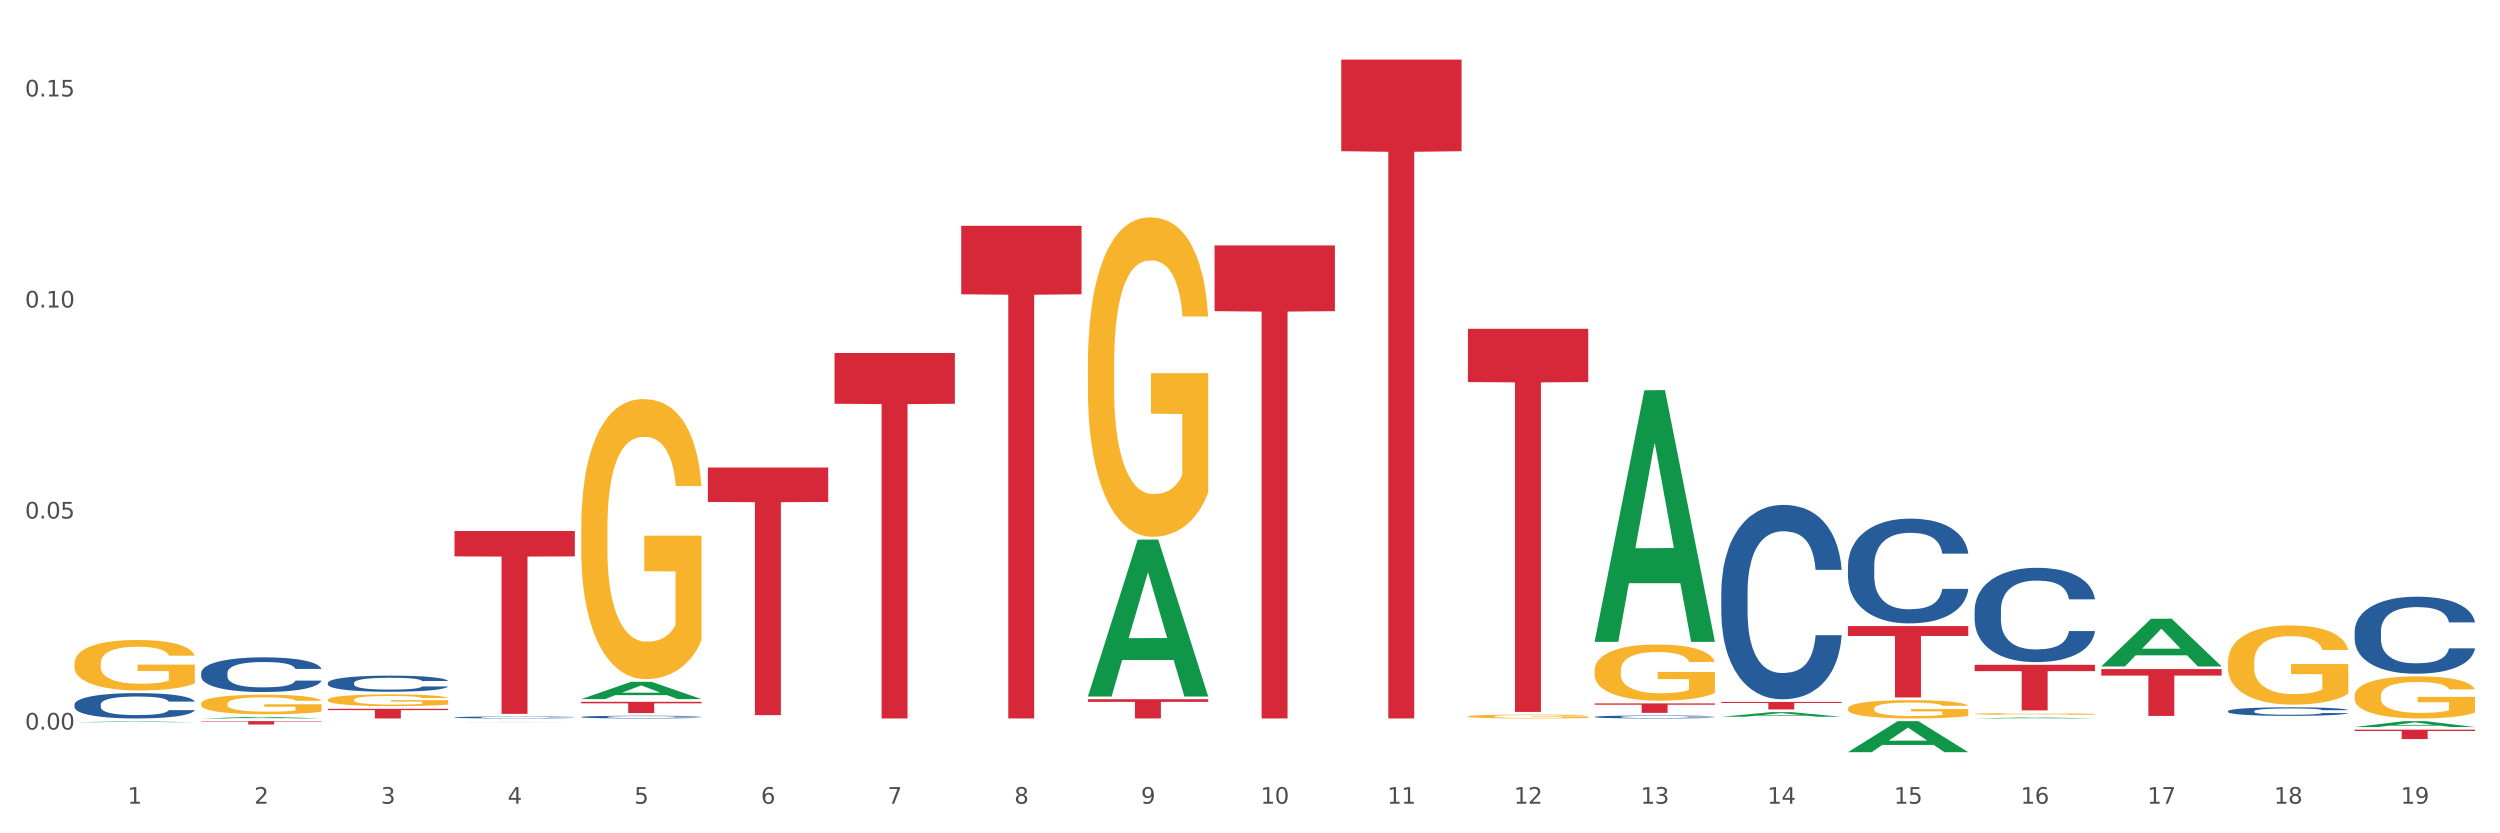 <?xml version="1.0" encoding="utf-8" standalone="no"?>
<!DOCTYPE svg PUBLIC "-//W3C//DTD SVG 1.1//EN"
  "http://www.w3.org/Graphics/SVG/1.1/DTD/svg11.dtd">
<svg xmlns:xlink="http://www.w3.org/1999/xlink" width="1080pt" height="360pt" viewBox="0 0 1080 360" xmlns="http://www.w3.org/2000/svg" version="1.1">
 <rect x="0" y="0" width="1080" height="360" fill="#333333" stroke="none"/>
 <defs>
  <style type="text/css">*{stroke-linejoin: round; stroke-linecap: butt}</style>
 </defs>
 <g id="figure_1">
  <g id="patch_1">
   <path d="M 0 360 
L 1080 360 
L 1080 0 
L 0 0 
z
" style="fill: #ffffff; stroke: #ffffff; stroke-linejoin: miter"/>
  </g>
  <g id="axes_1">
   <g id="matplotlib.axis_1">
    <g id="xtick_1">
     <g id="text_1">
      <!-- 1 -->
      <g style="fill: #4d4d4d" transform="translate(55.115 347.204) scale(0.096 -0.096)">
       <defs>
        <path id="DejaVuSans-31" d="M 794 531 
L 1825 531 
L 1825 4091 
L 703 3866 
L 703 4441 
L 1819 4666 
L 2450 4666 
L 2450 531 
L 3481 531 
L 3481 0 
L 794 0 
L 794 531 
z
" transform="scale(0.016)"/>
       </defs>
       <use xlink:href="#DejaVuSans-31"/>
      </g>
     </g>
    </g>
    <g id="xtick_2">
     <g id="text_2">
      <!-- 2 -->
      <g style="fill: #4d4d4d" transform="translate(109.839 347.204) scale(0.096 -0.096)">
       <defs>
        <path id="DejaVuSans-32" d="M 1228 531 
L 3431 531 
L 3431 0 
L 469 0 
L 469 531 
Q 828 903 1448 1529 
Q 2069 2156 2228 2338 
Q 2531 2678 2651 2914 
Q 2772 3150 2772 3378 
Q 2772 3750 2511 3984 
Q 2250 4219 1831 4219 
Q 1534 4219 1204 4116 
Q 875 4013 500 3803 
L 500 4441 
Q 881 4594 1212 4672 
Q 1544 4750 1819 4750 
Q 2544 4750 2975 4387 
Q 3406 4025 3406 3419 
Q 3406 3131 3298 2873 
Q 3191 2616 2906 2266 
Q 2828 2175 2409 1742 
Q 1991 1309 1228 531 
z
" transform="scale(0.016)"/>
       </defs>
       <use xlink:href="#DejaVuSans-32"/>
      </g>
     </g>
    </g>
    <g id="xtick_3">
     <g id="text_3">
      <!-- 3 -->
      <g style="fill: #4d4d4d" transform="translate(164.564 347.204) scale(0.096 -0.096)">
       <defs>
        <path id="DejaVuSans-33" d="M 2597 2516 
Q 3050 2419 3304 2112 
Q 3559 1806 3559 1356 
Q 3559 666 3084 287 
Q 2609 -91 1734 -91 
Q 1441 -91 1130 -33 
Q 819 25 488 141 
L 488 750 
Q 750 597 1062 519 
Q 1375 441 1716 441 
Q 2309 441 2620 675 
Q 2931 909 2931 1356 
Q 2931 1769 2642 2001 
Q 2353 2234 1838 2234 
L 1294 2234 
L 1294 2753 
L 1863 2753 
Q 2328 2753 2575 2939 
Q 2822 3125 2822 3475 
Q 2822 3834 2567 4026 
Q 2313 4219 1838 4219 
Q 1578 4219 1281 4162 
Q 984 4106 628 3988 
L 628 4550 
Q 988 4650 1302 4700 
Q 1616 4750 1894 4750 
Q 2613 4750 3031 4423 
Q 3450 4097 3450 3541 
Q 3450 3153 3228 2886 
Q 3006 2619 2597 2516 
z
" transform="scale(0.016)"/>
       </defs>
       <use xlink:href="#DejaVuSans-33"/>
      </g>
     </g>
    </g>
    <g id="xtick_4">
     <g id="text_4">
      <!-- 4 -->
      <g style="fill: #4d4d4d" transform="translate(219.288 347.204) scale(0.096 -0.096)">
       <defs>
        <path id="DejaVuSans-34" d="M 2419 4116 
L 825 1625 
L 2419 1625 
L 2419 4116 
z
M 2253 4666 
L 3047 4666 
L 3047 1625 
L 3713 1625 
L 3713 1100 
L 3047 1100 
L 3047 0 
L 2419 0 
L 2419 1100 
L 313 1100 
L 313 1709 
L 2253 4666 
z
" transform="scale(0.016)"/>
       </defs>
       <use xlink:href="#DejaVuSans-34"/>
      </g>
     </g>
    </g>
    <g id="xtick_5">
     <g id="text_5">
      <!-- 5 -->
      <g style="fill: #4d4d4d" transform="translate(274.012 347.204) scale(0.096 -0.096)">
       <defs>
        <path id="DejaVuSans-35" d="M 691 4666 
L 3169 4666 
L 3169 4134 
L 1269 4134 
L 1269 2991 
Q 1406 3038 1543 3061 
Q 1681 3084 1819 3084 
Q 2600 3084 3056 2656 
Q 3513 2228 3513 1497 
Q 3513 744 3044 326 
Q 2575 -91 1722 -91 
Q 1428 -91 1123 -41 
Q 819 9 494 109 
L 494 744 
Q 775 591 1075 516 
Q 1375 441 1709 441 
Q 2250 441 2565 725 
Q 2881 1009 2881 1497 
Q 2881 1984 2565 2268 
Q 2250 2553 1709 2553 
Q 1456 2553 1204 2497 
Q 953 2441 691 2322 
L 691 4666 
z
" transform="scale(0.016)"/>
       </defs>
       <use xlink:href="#DejaVuSans-35"/>
      </g>
     </g>
    </g>
    <g id="xtick_6">
     <g id="text_6">
      <!-- 6 -->
      <g style="fill: #4d4d4d" transform="translate(328.736 347.204) scale(0.096 -0.096)">
       <defs>
        <path id="DejaVuSans-36" d="M 2113 2584 
Q 1688 2584 1439 2293 
Q 1191 2003 1191 1497 
Q 1191 994 1439 701 
Q 1688 409 2113 409 
Q 2538 409 2786 701 
Q 3034 994 3034 1497 
Q 3034 2003 2786 2293 
Q 2538 2584 2113 2584 
z
M 3366 4563 
L 3366 3988 
Q 3128 4100 2886 4159 
Q 2644 4219 2406 4219 
Q 1781 4219 1451 3797 
Q 1122 3375 1075 2522 
Q 1259 2794 1537 2939 
Q 1816 3084 2150 3084 
Q 2853 3084 3261 2657 
Q 3669 2231 3669 1497 
Q 3669 778 3244 343 
Q 2819 -91 2113 -91 
Q 1303 -91 875 529 
Q 447 1150 447 2328 
Q 447 3434 972 4092 
Q 1497 4750 2381 4750 
Q 2619 4750 2861 4703 
Q 3103 4656 3366 4563 
z
" transform="scale(0.016)"/>
       </defs>
       <use xlink:href="#DejaVuSans-36"/>
      </g>
     </g>
    </g>
    <g id="xtick_7">
     <g id="text_7">
      <!-- 7 -->
      <g style="fill: #4d4d4d" transform="translate(383.461 347.204) scale(0.096 -0.096)">
       <defs>
        <path id="DejaVuSans-37" d="M 525 4666 
L 3525 4666 
L 3525 4397 
L 1831 0 
L 1172 0 
L 2766 4134 
L 525 4134 
L 525 4666 
z
" transform="scale(0.016)"/>
       </defs>
       <use xlink:href="#DejaVuSans-37"/>
      </g>
     </g>
    </g>
    <g id="xtick_8">
     <g id="text_8">
      <!-- 8 -->
      <g style="fill: #4d4d4d" transform="translate(438.185 347.204) scale(0.096 -0.096)">
       <defs>
        <path id="DejaVuSans-38" d="M 2034 2216 
Q 1584 2216 1326 1975 
Q 1069 1734 1069 1313 
Q 1069 891 1326 650 
Q 1584 409 2034 409 
Q 2484 409 2743 651 
Q 3003 894 3003 1313 
Q 3003 1734 2745 1975 
Q 2488 2216 2034 2216 
z
M 1403 2484 
Q 997 2584 770 2862 
Q 544 3141 544 3541 
Q 544 4100 942 4425 
Q 1341 4750 2034 4750 
Q 2731 4750 3128 4425 
Q 3525 4100 3525 3541 
Q 3525 3141 3298 2862 
Q 3072 2584 2669 2484 
Q 3125 2378 3379 2068 
Q 3634 1759 3634 1313 
Q 3634 634 3220 271 
Q 2806 -91 2034 -91 
Q 1263 -91 848 271 
Q 434 634 434 1313 
Q 434 1759 690 2068 
Q 947 2378 1403 2484 
z
M 1172 3481 
Q 1172 3119 1398 2916 
Q 1625 2713 2034 2713 
Q 2441 2713 2670 2916 
Q 2900 3119 2900 3481 
Q 2900 3844 2670 4047 
Q 2441 4250 2034 4250 
Q 1625 4250 1398 4047 
Q 1172 3844 1172 3481 
z
" transform="scale(0.016)"/>
       </defs>
       <use xlink:href="#DejaVuSans-38"/>
      </g>
     </g>
    </g>
    <g id="xtick_9">
     <g id="text_9">
      <!-- 9 -->
      <g style="fill: #4d4d4d" transform="translate(492.909 347.204) scale(0.096 -0.096)">
       <defs>
        <path id="DejaVuSans-39" d="M 703 97 
L 703 672 
Q 941 559 1184 500 
Q 1428 441 1663 441 
Q 2288 441 2617 861 
Q 2947 1281 2994 2138 
Q 2813 1869 2534 1725 
Q 2256 1581 1919 1581 
Q 1219 1581 811 2004 
Q 403 2428 403 3163 
Q 403 3881 828 4315 
Q 1253 4750 1959 4750 
Q 2769 4750 3195 4129 
Q 3622 3509 3622 2328 
Q 3622 1225 3098 567 
Q 2575 -91 1691 -91 
Q 1453 -91 1209 -44 
Q 966 3 703 97 
z
M 1959 2075 
Q 2384 2075 2632 2365 
Q 2881 2656 2881 3163 
Q 2881 3666 2632 3958 
Q 2384 4250 1959 4250 
Q 1534 4250 1286 3958 
Q 1038 3666 1038 3163 
Q 1038 2656 1286 2365 
Q 1534 2075 1959 2075 
z
" transform="scale(0.016)"/>
       </defs>
       <use xlink:href="#DejaVuSans-39"/>
      </g>
     </g>
    </g>
    <g id="xtick_10">
     <g id="text_10">
      <!-- 10 -->
      <g style="fill: #4d4d4d" transform="translate(544.58 347.204) scale(0.096 -0.096)">
       <defs>
        <path id="DejaVuSans-30" d="M 2034 4250 
Q 1547 4250 1301 3770 
Q 1056 3291 1056 2328 
Q 1056 1369 1301 889 
Q 1547 409 2034 409 
Q 2525 409 2770 889 
Q 3016 1369 3016 2328 
Q 3016 3291 2770 3770 
Q 2525 4250 2034 4250 
z
M 2034 4750 
Q 2819 4750 3233 4129 
Q 3647 3509 3647 2328 
Q 3647 1150 3233 529 
Q 2819 -91 2034 -91 
Q 1250 -91 836 529 
Q 422 1150 422 2328 
Q 422 3509 836 4129 
Q 1250 4750 2034 4750 
z
" transform="scale(0.016)"/>
       </defs>
       <use xlink:href="#DejaVuSans-31"/>
       <use xlink:href="#DejaVuSans-30" transform="translate(63.623 0)"/>
      </g>
     </g>
    </g>
    <g id="xtick_11">
     <g id="text_11">
      <!-- 11 -->
      <g style="fill: #4d4d4d" transform="translate(599.304 347.204) scale(0.096 -0.096)">
       <use xlink:href="#DejaVuSans-31"/>
       <use xlink:href="#DejaVuSans-31" transform="translate(63.623 0)"/>
      </g>
     </g>
    </g>
    <g id="xtick_12">
     <g id="text_12">
      <!-- 12 -->
      <g style="fill: #4d4d4d" transform="translate(654.028 347.204) scale(0.096 -0.096)">
       <use xlink:href="#DejaVuSans-31"/>
       <use xlink:href="#DejaVuSans-32" transform="translate(63.623 0)"/>
      </g>
     </g>
    </g>
    <g id="xtick_13">
     <g id="text_13">
      <!-- 13 -->
      <g style="fill: #4d4d4d" transform="translate(708.752 347.204) scale(0.096 -0.096)">
       <use xlink:href="#DejaVuSans-31"/>
       <use xlink:href="#DejaVuSans-33" transform="translate(63.623 0)"/>
      </g>
     </g>
    </g>
    <g id="xtick_14">
     <g id="text_14">
      <!-- 14 -->
      <g style="fill: #4d4d4d" transform="translate(763.477 347.204) scale(0.096 -0.096)">
       <use xlink:href="#DejaVuSans-31"/>
       <use xlink:href="#DejaVuSans-34" transform="translate(63.623 0)"/>
      </g>
     </g>
    </g>
    <g id="xtick_15">
     <g id="text_15">
      <!-- 15 -->
      <g style="fill: #4d4d4d" transform="translate(818.201 347.204) scale(0.096 -0.096)">
       <use xlink:href="#DejaVuSans-31"/>
       <use xlink:href="#DejaVuSans-35" transform="translate(63.623 0)"/>
      </g>
     </g>
    </g>
    <g id="xtick_16">
     <g id="text_16">
      <!-- 16 -->
      <g style="fill: #4d4d4d" transform="translate(872.925 347.204) scale(0.096 -0.096)">
       <use xlink:href="#DejaVuSans-31"/>
       <use xlink:href="#DejaVuSans-36" transform="translate(63.623 0)"/>
      </g>
     </g>
    </g>
    <g id="xtick_17">
     <g id="text_17">
      <!-- 17 -->
      <g style="fill: #4d4d4d" transform="translate(927.649 347.204) scale(0.096 -0.096)">
       <use xlink:href="#DejaVuSans-31"/>
       <use xlink:href="#DejaVuSans-37" transform="translate(63.623 0)"/>
      </g>
     </g>
    </g>
    <g id="xtick_18">
     <g id="text_18">
      <!-- 18 -->
      <g style="fill: #4d4d4d" transform="translate(982.374 347.204) scale(0.096 -0.096)">
       <use xlink:href="#DejaVuSans-31"/>
       <use xlink:href="#DejaVuSans-38" transform="translate(63.623 0)"/>
      </g>
     </g>
    </g>
    <g id="xtick_19">
     <g id="text_19">
      <!-- 19 -->
      <g style="fill: #4d4d4d" transform="translate(1037.098 347.204) scale(0.096 -0.096)">
       <use xlink:href="#DejaVuSans-31"/>
       <use xlink:href="#DejaVuSans-39" transform="translate(63.623 0)"/>
      </g>
     </g>
    </g>
    <g id="xtick_20"/>
    <g id="xtick_21"/>
    <g id="xtick_22"/>
    <g id="xtick_23"/>
    <g id="xtick_24"/>
    <g id="xtick_25"/>
    <g id="xtick_26"/>
    <g id="xtick_27"/>
    <g id="xtick_28"/>
    <g id="xtick_29"/>
    <g id="xtick_30"/>
    <g id="xtick_31"/>
    <g id="xtick_32"/>
    <g id="xtick_33"/>
    <g id="xtick_34"/>
    <g id="xtick_35"/>
    <g id="xtick_36"/>
    <g id="xtick_37"/>
   </g>
   <g id="matplotlib.axis_2">
    <g id="ytick_1">
     <g id="text_20">
      <!-- 0.00 -->
      <g style="fill: #4d4d4d" transform="translate(10.8 315.166) scale(0.096 -0.096)">
       <defs>
        <path id="DejaVuSans-2e" d="M 684 794 
L 1344 794 
L 1344 0 
L 684 0 
L 684 794 
z
" transform="scale(0.016)"/>
       </defs>
       <use xlink:href="#DejaVuSans-30"/>
       <use xlink:href="#DejaVuSans-2e" transform="translate(63.623 0)"/>
       <use xlink:href="#DejaVuSans-30" transform="translate(95.41 0)"/>
       <use xlink:href="#DejaVuSans-30" transform="translate(159.033 0)"/>
      </g>
     </g>
    </g>
    <g id="ytick_2">
     <g id="text_21">
      <!-- 0.05 -->
      <g style="fill: #4d4d4d" transform="translate(10.8 224.005) scale(0.096 -0.096)">
       <use xlink:href="#DejaVuSans-30"/>
       <use xlink:href="#DejaVuSans-2e" transform="translate(63.623 0)"/>
       <use xlink:href="#DejaVuSans-30" transform="translate(95.41 0)"/>
       <use xlink:href="#DejaVuSans-35" transform="translate(159.033 0)"/>
      </g>
     </g>
    </g>
    <g id="ytick_3">
     <g id="text_22">
      <!-- 0.10 -->
      <g style="fill: #4d4d4d" transform="translate(10.8 132.844) scale(0.096 -0.096)">
       <use xlink:href="#DejaVuSans-30"/>
       <use xlink:href="#DejaVuSans-2e" transform="translate(63.623 0)"/>
       <use xlink:href="#DejaVuSans-31" transform="translate(95.41 0)"/>
       <use xlink:href="#DejaVuSans-30" transform="translate(159.033 0)"/>
      </g>
     </g>
    </g>
    <g id="ytick_4">
     <g id="text_23">
      <!-- 0.15 -->
      <g style="fill: #4d4d4d" transform="translate(10.8 41.682) scale(0.096 -0.096)">
       <use xlink:href="#DejaVuSans-30"/>
       <use xlink:href="#DejaVuSans-2e" transform="translate(63.623 0)"/>
       <use xlink:href="#DejaVuSans-31" transform="translate(95.41 0)"/>
       <use xlink:href="#DejaVuSans-35" transform="translate(159.033 0)"/>
      </g>
     </g>
    </g>
    <g id="ytick_5"/>
    <g id="ytick_6"/>
    <g id="ytick_7"/>
   </g>
   <g id="PolyCollection_1">
    <path d="M 1017.212 314.078 
L 1017.266 314.076 
L 1038.704 311.521 
L 1047.601 311.519 
L 1069.2 314.083 
L 1058.91 314.083 
L 1054.247 313.486 
L 1032.112 313.486 
L 1031.951 313.496 
L 1027.449 314.083 
L 1017.212 314.083 
L 1017.212 314.078 
L 1034.899 313.13 
L 1051.46 313.127 
L 1043.26 312.066 
L 1043.152 312.061 
L 1043.045 312.068 
L 1034.845 313.127 
L 1034.899 313.13 
L 1017.212 314.078 
z
" clip-path="url(#p5afca77d8f)" style="fill: #109648"/>
    <path d="M 907.763 287.861 
L 907.817 287.841 
L 929.255 267.293 
L 938.152 267.274 
L 959.751 287.899 
L 949.461 287.899 
L 944.798 283.097 
L 922.663 283.097 
L 922.502 283.174 
L 918 287.899 
L 907.763 287.899 
L 907.763 287.861 
L 925.45 280.23 
L 942.011 280.211 
L 933.811 271.67 
L 933.704 271.631 
L 933.597 271.689 
L 925.396 280.211 
L 925.45 280.23 
L 907.763 287.861 
z
" clip-path="url(#p5afca77d8f)" style="fill: #109648"/>
    <path d="M 86.899 304.017 
L 86.961 304.009 
L 86.961 303.73 
L 87.083 303.491 
L 87.697 302.91 
L 88.618 302.43 
L 89.293 302.175 
L 89.968 301.966 
L 90.766 301.757 
L 91.748 301.54 
L 93.528 301.223 
L 94.633 301.06 
L 95.983 300.89 
L 98.439 300.642 
L 100.219 300.503 
L 102.06 300.387 
L 105.067 300.247 
L 107.032 300.185 
L 109.118 300.139 
L 111.635 300.108 
L 113.538 300.1 
L 117.712 300.124 
L 121.272 300.193 
L 122.99 300.247 
L 125.2 300.34 
L 126.366 300.402 
L 128.269 300.526 
L 130.233 300.689 
L 131.583 300.828 
L 133.609 301.091 
L 135.143 301.354 
L 136.555 301.679 
L 137.291 301.904 
L 137.844 302.113 
L 138.335 302.353 
L 138.826 302.732 
L 127.778 302.732 
L 127.348 302.461 
L 126.673 302.206 
L 125.691 301.958 
L 124.832 301.803 
L 123.358 301.61 
L 122.008 301.486 
L 120.596 301.393 
L 118.878 301.316 
L 117.527 301.277 
L 115.625 301.246 
L 111.881 301.254 
L 109.364 301.316 
L 107.645 301.393 
L 106.541 301.463 
L 105.559 301.54 
L 104.454 301.648 
L 103.165 301.811 
L 102.244 301.958 
L 101.323 302.144 
L 100.587 302.329 
L 99.912 302.546 
L 99.359 302.778 
L 98.93 303.018 
L 98.561 303.313 
L 98.254 303.8 
L 98.254 304.861 
L 98.377 305.101 
L 98.684 305.418 
L 99.052 305.658 
L 99.666 305.944 
L 100.219 306.138 
L 101.262 306.416 
L 102.428 306.649 
L 103.349 306.796 
L 104.27 306.919 
L 105.865 307.09 
L 107.645 307.229 
L 109.18 307.314 
L 111.267 307.392 
L 112.678 307.423 
L 113.906 307.438 
L 116.914 307.438 
L 119.062 307.415 
L 121.456 307.361 
L 123.297 307.291 
L 124.832 307.206 
L 126.55 307.067 
L 127.655 306.935 
L 127.655 305.317 
L 114.152 305.309 
L 114.152 304.234 
L 138.887 304.234 
L 138.887 307.392 
L 137.844 307.554 
L 136.678 307.701 
L 135.45 307.833 
L 133.609 307.995 
L 131.399 308.15 
L 129.435 308.259 
L 127.348 308.351 
L 124.893 308.437 
L 121.701 308.514 
L 119.737 308.545 
L 117.282 308.568 
L 114.397 308.576 
L 111.881 308.56 
L 109.425 308.522 
L 106.847 308.452 
L 104.331 308.351 
L 102.428 308.251 
L 100.525 308.127 
L 98.5 307.964 
L 96.904 307.81 
L 95.676 307.67 
L 94.326 307.492 
L 92.853 307.26 
L 91.748 307.051 
L 90.766 306.834 
L 89.723 306.556 
L 88.986 306.316 
L 88.25 306.014 
L 87.82 305.789 
L 87.329 305.441 
L 86.961 304.953 
L 86.899 304.017 
z
" clip-path="url(#p5afca77d8f)" style="fill: #f7b32b"/>
    <path d="M 141.624 302.322 
L 141.685 302.317 
L 141.685 302.151 
L 141.808 302.007 
L 142.421 301.66 
L 143.342 301.374 
L 144.017 301.221 
L 144.693 301.096 
L 145.49 300.971 
L 146.472 300.841 
L 148.252 300.652 
L 149.357 300.555 
L 150.708 300.453 
L 153.163 300.305 
L 154.943 300.221 
L 156.784 300.152 
L 159.792 300.069 
L 161.756 300.032 
L 163.843 300.004 
L 166.359 299.985 
L 168.262 299.981 
L 172.436 299.995 
L 175.996 300.036 
L 177.714 300.069 
L 179.924 300.124 
L 181.09 300.161 
L 182.993 300.235 
L 184.957 300.332 
L 186.308 300.416 
L 188.333 300.573 
L 189.867 300.73 
L 191.279 300.925 
L 192.016 301.059 
L 192.568 301.184 
L 193.059 301.327 
L 193.55 301.554 
L 182.502 301.554 
L 182.072 301.392 
L 181.397 301.239 
L 180.415 301.091 
L 179.556 300.999 
L 178.083 300.883 
L 176.732 300.809 
L 175.321 300.754 
L 173.602 300.707 
L 172.252 300.684 
L 170.349 300.666 
L 166.605 300.67 
L 164.088 300.707 
L 162.37 300.754 
L 161.265 300.795 
L 160.283 300.841 
L 159.178 300.906 
L 157.889 301.003 
L 156.968 301.091 
L 156.048 301.202 
L 155.311 301.313 
L 154.636 301.443 
L 154.083 301.582 
L 153.654 301.725 
L 153.286 301.901 
L 152.979 302.193 
L 152.979 302.826 
L 153.101 302.97 
L 153.408 303.16 
L 153.777 303.303 
L 154.39 303.474 
L 154.943 303.59 
L 155.986 303.757 
L 157.152 303.895 
L 158.073 303.983 
L 158.994 304.057 
L 160.59 304.159 
L 162.37 304.242 
L 163.904 304.293 
L 165.991 304.34 
L 167.403 304.358 
L 168.63 304.367 
L 171.638 304.367 
L 173.786 304.353 
L 176.18 304.321 
L 178.021 304.279 
L 179.556 304.229 
L 181.274 304.145 
L 182.379 304.067 
L 182.379 303.099 
L 168.876 303.095 
L 168.876 302.452 
L 193.612 302.452 
L 193.612 304.34 
L 192.568 304.437 
L 191.402 304.525 
L 190.174 304.603 
L 188.333 304.7 
L 186.123 304.793 
L 184.159 304.858 
L 182.072 304.913 
L 179.617 304.964 
L 176.425 305.011 
L 174.461 305.029 
L 172.006 305.043 
L 169.121 305.048 
L 166.605 305.038 
L 164.15 305.015 
L 161.572 304.973 
L 159.055 304.913 
L 157.152 304.853 
L 155.25 304.779 
L 153.224 304.682 
L 151.628 304.589 
L 150.401 304.506 
L 149.05 304.4 
L 147.577 304.261 
L 146.472 304.136 
L 145.49 304.006 
L 144.447 303.84 
L 143.71 303.696 
L 142.974 303.516 
L 142.544 303.382 
L 142.053 303.174 
L 141.685 302.882 
L 141.624 302.322 
z
" clip-path="url(#p5afca77d8f)" style="fill: #f7b32b"/>
    <path d="M 962.488 286.002 
L 962.549 285.97 
L 962.549 284.845 
L 962.672 283.877 
L 963.286 281.533 
L 964.206 279.595 
L 964.881 278.564 
L 965.557 277.72 
L 966.355 276.876 
L 967.337 276.001 
L 969.117 274.72 
L 970.221 274.063 
L 971.572 273.376 
L 974.027 272.376 
L 975.807 271.813 
L 977.648 271.344 
L 980.656 270.782 
L 982.62 270.532 
L 984.707 270.344 
L 987.223 270.219 
L 989.126 270.188 
L 993.3 270.282 
L 996.86 270.563 
L 998.579 270.782 
L 1000.788 271.157 
L 1001.954 271.407 
L 1003.857 271.907 
L 1005.821 272.563 
L 1007.172 273.126 
L 1009.197 274.188 
L 1010.732 275.251 
L 1012.143 276.564 
L 1012.88 277.47 
L 1013.432 278.314 
L 1013.923 279.282 
L 1014.414 280.814 
L 1003.366 280.814 
L 1002.936 279.72 
L 1002.261 278.689 
L 1001.279 277.689 
L 1000.42 277.064 
L 998.947 276.282 
L 997.596 275.782 
L 996.185 275.407 
L 994.466 275.095 
L 993.116 274.938 
L 991.213 274.813 
L 987.469 274.845 
L 984.952 275.095 
L 983.234 275.407 
L 982.129 275.689 
L 981.147 276.001 
L 980.042 276.439 
L 978.753 277.095 
L 977.832 277.689 
L 976.912 278.439 
L 976.175 279.189 
L 975.5 280.064 
L 974.948 281.001 
L 974.518 281.97 
L 974.15 283.158 
L 973.843 285.127 
L 973.843 289.408 
L 973.966 290.377 
L 974.272 291.658 
L 974.641 292.627 
L 975.255 293.783 
L 975.807 294.565 
L 976.85 295.69 
L 978.017 296.627 
L 978.937 297.221 
L 979.858 297.721 
L 981.454 298.409 
L 983.234 298.971 
L 984.768 299.315 
L 986.855 299.628 
L 988.267 299.753 
L 989.494 299.815 
L 992.502 299.815 
L 994.65 299.721 
L 997.044 299.503 
L 998.885 299.221 
L 1000.42 298.877 
L 1002.139 298.315 
L 1003.243 297.784 
L 1003.243 291.252 
L 989.74 291.221 
L 989.74 286.877 
L 1014.476 286.877 
L 1014.476 299.628 
L 1013.432 300.284 
L 1012.266 300.878 
L 1011.038 301.409 
L 1009.197 302.065 
L 1006.987 302.69 
L 1005.023 303.128 
L 1002.936 303.503 
L 1000.481 303.847 
L 997.29 304.159 
L 995.325 304.284 
L 992.87 304.378 
L 989.985 304.409 
L 987.469 304.347 
L 985.014 304.19 
L 982.436 303.909 
L 979.919 303.503 
L 978.017 303.097 
L 976.114 302.596 
L 974.088 301.94 
L 972.492 301.315 
L 971.265 300.753 
L 969.915 300.034 
L 968.441 299.096 
L 967.337 298.252 
L 966.355 297.377 
L 965.311 296.252 
L 964.575 295.284 
L 963.838 294.065 
L 963.408 293.158 
L 962.917 291.752 
L 962.549 289.783 
L 962.488 286.002 
z
" clip-path="url(#p5afca77d8f)" style="fill: #f7b32b"/>
    <path d="M 1017.212 300.59 
L 1017.273 300.574 
L 1017.273 299.976 
L 1017.396 299.461 
L 1018.01 298.215 
L 1018.931 297.184 
L 1019.606 296.636 
L 1020.281 296.188 
L 1021.079 295.739 
L 1022.061 295.274 
L 1023.841 294.593 
L 1024.946 294.244 
L 1026.296 293.878 
L 1028.751 293.347 
L 1030.531 293.048 
L 1032.373 292.798 
L 1035.38 292.499 
L 1037.344 292.366 
L 1039.431 292.267 
L 1041.948 292.2 
L 1043.85 292.184 
L 1048.024 292.234 
L 1051.584 292.383 
L 1053.303 292.499 
L 1055.512 292.699 
L 1056.679 292.832 
L 1058.581 293.097 
L 1060.546 293.446 
L 1061.896 293.745 
L 1063.921 294.31 
L 1065.456 294.875 
L 1066.868 295.573 
L 1067.604 296.055 
L 1068.157 296.503 
L 1068.648 297.018 
L 1069.139 297.832 
L 1058.09 297.832 
L 1057.661 297.251 
L 1056.986 296.703 
L 1056.004 296.171 
L 1055.144 295.839 
L 1053.671 295.423 
L 1052.321 295.158 
L 1050.909 294.958 
L 1049.19 294.792 
L 1047.84 294.709 
L 1045.937 294.643 
L 1042.193 294.659 
L 1039.677 294.792 
L 1037.958 294.958 
L 1036.853 295.108 
L 1035.871 295.274 
L 1034.766 295.506 
L 1033.477 295.855 
L 1032.557 296.171 
L 1031.636 296.57 
L 1030.899 296.969 
L 1030.224 297.434 
L 1029.672 297.932 
L 1029.242 298.447 
L 1028.874 299.078 
L 1028.567 300.125 
L 1028.567 302.401 
L 1028.69 302.916 
L 1028.997 303.597 
L 1029.365 304.113 
L 1029.979 304.727 
L 1030.531 305.143 
L 1031.575 305.741 
L 1032.741 306.239 
L 1033.662 306.555 
L 1034.582 306.821 
L 1036.178 307.186 
L 1037.958 307.485 
L 1039.493 307.668 
L 1041.579 307.834 
L 1042.991 307.9 
L 1044.219 307.934 
L 1047.226 307.934 
L 1049.375 307.884 
L 1051.768 307.768 
L 1053.61 307.618 
L 1055.144 307.435 
L 1056.863 307.136 
L 1057.968 306.854 
L 1057.968 303.381 
L 1044.464 303.365 
L 1044.464 301.056 
L 1069.2 301.056 
L 1069.2 307.834 
L 1068.157 308.183 
L 1066.99 308.499 
L 1065.763 308.781 
L 1063.921 309.13 
L 1061.712 309.462 
L 1059.748 309.695 
L 1057.661 309.894 
L 1055.206 310.077 
L 1052.014 310.243 
L 1050.05 310.31 
L 1047.595 310.359 
L 1044.71 310.376 
L 1042.193 310.343 
L 1039.738 310.26 
L 1037.16 310.11 
L 1034.644 309.894 
L 1032.741 309.678 
L 1030.838 309.412 
L 1028.813 309.063 
L 1027.217 308.731 
L 1025.989 308.432 
L 1024.639 308.05 
L 1023.166 307.552 
L 1022.061 307.103 
L 1021.079 306.638 
L 1020.035 306.04 
L 1019.299 305.525 
L 1018.562 304.877 
L 1018.133 304.395 
L 1017.642 303.647 
L 1017.273 302.601 
L 1017.212 300.59 
z
" clip-path="url(#p5afca77d8f)" style="fill: #f7b32b"/>
    <path d="M 853.039 308.397 
L 853.1 308.396 
L 853.1 308.371 
L 853.223 308.349 
L 853.837 308.297 
L 854.758 308.254 
L 855.433 308.231 
L 856.108 308.212 
L 856.906 308.193 
L 857.888 308.173 
L 859.668 308.145 
L 860.773 308.13 
L 862.123 308.115 
L 864.578 308.092 
L 866.358 308.08 
L 868.2 308.069 
L 871.207 308.057 
L 873.171 308.051 
L 875.258 308.047 
L 877.775 308.044 
L 879.678 308.043 
L 883.851 308.045 
L 887.411 308.052 
L 889.13 308.057 
L 891.34 308.065 
L 892.506 308.071 
L 894.409 308.082 
L 896.373 308.096 
L 897.723 308.109 
L 899.749 308.133 
L 901.283 308.157 
L 902.695 308.186 
L 903.431 308.206 
L 903.984 308.225 
L 904.475 308.247 
L 904.966 308.281 
L 893.918 308.281 
L 893.488 308.256 
L 892.813 308.233 
L 891.831 308.211 
L 890.971 308.197 
L 889.498 308.18 
L 888.148 308.168 
L 886.736 308.16 
L 885.018 308.153 
L 883.667 308.15 
L 881.765 308.147 
L 878.02 308.147 
L 875.504 308.153 
L 873.785 308.16 
L 872.68 308.166 
L 871.698 308.173 
L 870.594 308.183 
L 869.305 308.198 
L 868.384 308.211 
L 867.463 308.228 
L 866.727 308.245 
L 866.051 308.264 
L 865.499 308.285 
L 865.069 308.307 
L 864.701 308.333 
L 864.394 308.377 
L 864.394 308.473 
L 864.517 308.495 
L 864.824 308.523 
L 865.192 308.545 
L 865.806 308.571 
L 866.358 308.588 
L 867.402 308.613 
L 868.568 308.634 
L 869.489 308.648 
L 870.409 308.659 
L 872.005 308.674 
L 873.785 308.687 
L 875.32 308.694 
L 877.407 308.701 
L 878.818 308.704 
L 880.046 308.706 
L 883.053 308.706 
L 885.202 308.703 
L 887.596 308.699 
L 889.437 308.692 
L 890.971 308.685 
L 892.69 308.672 
L 893.795 308.66 
L 893.795 308.514 
L 880.291 308.513 
L 880.291 308.416 
L 905.027 308.416 
L 905.027 308.701 
L 903.984 308.716 
L 902.818 308.729 
L 901.59 308.741 
L 899.749 308.756 
L 897.539 308.77 
L 895.575 308.78 
L 893.488 308.788 
L 891.033 308.796 
L 887.841 308.803 
L 885.877 308.805 
L 883.422 308.808 
L 880.537 308.808 
L 878.02 308.807 
L 875.565 308.803 
L 872.987 308.797 
L 870.471 308.788 
L 868.568 308.779 
L 866.665 308.768 
L 864.64 308.753 
L 863.044 308.739 
L 861.816 308.726 
L 860.466 308.71 
L 858.993 308.689 
L 857.888 308.671 
L 856.906 308.651 
L 855.863 308.626 
L 855.126 308.604 
L 854.389 308.577 
L 853.96 308.557 
L 853.469 308.525 
L 853.1 308.481 
L 853.039 308.397 
z
" clip-path="url(#p5afca77d8f)" style="fill: #f7b32b"/>
    <path d="M 524.693 106.014 
L 576.682 106.014 
L 576.682 134.413 
L 556.231 134.605 
L 556.231 310.376 
L 545.021 310.376 
L 545.021 134.605 
L 524.693 134.413 
L 524.693 106.205 
L 524.693 106.014 
z
" clip-path="url(#p5afca77d8f)" style="fill: #d62839"/>
    <path d="M 469.969 300.786 
L 470.023 300.723 
L 491.461 233.129 
L 500.358 233.065 
L 521.957 300.914 
L 511.667 300.914 
L 507.004 285.114 
L 484.869 285.114 
L 484.708 285.369 
L 480.206 300.914 
L 469.969 300.914 
L 469.969 300.786 
L 487.656 275.686 
L 504.217 275.622 
L 496.017 247.527 
L 495.91 247.399 
L 495.802 247.59 
L 487.602 275.622 
L 487.656 275.686 
L 469.969 300.786 
z
" clip-path="url(#p5afca77d8f)" style="fill: #109648"/>
    <path d="M 251.072 302.013 
L 251.126 302.006 
L 272.564 294.55 
L 281.461 294.542 
L 303.06 302.027 
L 292.77 302.027 
L 288.107 300.284 
L 265.972 300.284 
L 265.811 300.313 
L 261.309 302.027 
L 251.072 302.027 
L 251.072 302.013 
L 268.759 299.244 
L 285.32 299.237 
L 277.12 296.138 
L 277.013 296.124 
L 276.905 296.145 
L 268.705 299.237 
L 268.759 299.244 
L 251.072 302.013 
z
" clip-path="url(#p5afca77d8f)" style="fill: #109648"/>
    <path d="M 196.348 311.929 
L 196.401 311.929 
L 217.84 311.886 
L 226.737 311.886 
L 248.336 311.929 
L 238.045 311.929 
L 233.383 311.919 
L 211.247 311.919 
L 211.087 311.919 
L 206.585 311.929 
L 196.348 311.929 
L 196.348 311.929 
L 214.034 311.913 
L 230.596 311.913 
L 222.395 311.895 
L 222.288 311.895 
L 222.181 311.895 
L 213.981 311.913 
L 214.034 311.913 
L 196.348 311.929 
z
" clip-path="url(#p5afca77d8f)" style="fill: #109648"/>
    <path d="M 798.315 306.115 
L 798.376 306.108 
L 798.376 305.848 
L 798.499 305.624 
L 799.113 305.081 
L 800.033 304.633 
L 800.709 304.394 
L 801.384 304.199 
L 802.182 304.003 
L 803.164 303.801 
L 804.944 303.504 
L 806.049 303.352 
L 807.399 303.193 
L 809.854 302.962 
L 811.634 302.831 
L 813.475 302.723 
L 816.483 302.593 
L 818.447 302.535 
L 820.534 302.491 
L 823.051 302.463 
L 824.953 302.455 
L 829.127 302.477 
L 832.687 302.542 
L 834.406 302.593 
L 836.615 302.68 
L 837.782 302.737 
L 839.684 302.853 
L 841.648 303.005 
L 842.999 303.135 
L 845.024 303.381 
L 846.559 303.627 
L 847.97 303.931 
L 848.707 304.141 
L 849.259 304.336 
L 849.75 304.56 
L 850.242 304.915 
L 839.193 304.915 
L 838.764 304.662 
L 838.088 304.423 
L 837.106 304.191 
L 836.247 304.047 
L 834.774 303.866 
L 833.424 303.75 
L 832.012 303.663 
L 830.293 303.591 
L 828.943 303.555 
L 827.04 303.526 
L 823.296 303.533 
L 820.78 303.591 
L 819.061 303.663 
L 817.956 303.728 
L 816.974 303.801 
L 815.869 303.902 
L 814.58 304.054 
L 813.66 304.191 
L 812.739 304.365 
L 812.002 304.539 
L 811.327 304.741 
L 810.775 304.958 
L 810.345 305.182 
L 809.977 305.457 
L 809.67 305.913 
L 809.67 306.904 
L 809.793 307.128 
L 810.1 307.425 
L 810.468 307.649 
L 811.082 307.917 
L 811.634 308.097 
L 812.678 308.358 
L 813.844 308.575 
L 814.764 308.712 
L 815.685 308.828 
L 817.281 308.987 
L 819.061 309.117 
L 820.595 309.197 
L 822.682 309.269 
L 824.094 309.298 
L 825.322 309.313 
L 828.329 309.313 
L 830.477 309.291 
L 832.871 309.24 
L 834.713 309.175 
L 836.247 309.096 
L 837.966 308.965 
L 839.071 308.842 
L 839.071 307.331 
L 825.567 307.323 
L 825.567 306.318 
L 850.303 306.318 
L 850.303 309.269 
L 849.259 309.421 
L 848.093 309.559 
L 846.866 309.682 
L 845.024 309.833 
L 842.815 309.978 
L 840.851 310.079 
L 838.764 310.166 
L 836.308 310.246 
L 833.117 310.318 
L 831.153 310.347 
L 828.697 310.369 
L 825.813 310.376 
L 823.296 310.362 
L 820.841 310.325 
L 818.263 310.26 
L 815.746 310.166 
L 813.844 310.072 
L 811.941 309.956 
L 809.915 309.805 
L 808.32 309.66 
L 807.092 309.53 
L 805.742 309.363 
L 804.269 309.146 
L 803.164 308.951 
L 802.182 308.748 
L 801.138 308.488 
L 800.402 308.264 
L 799.665 307.982 
L 799.236 307.772 
L 798.744 307.446 
L 798.376 306.991 
L 798.315 306.115 
z
" clip-path="url(#p5afca77d8f)" style="fill: #f7b32b"/>
    <path d="M 688.866 289.653 
L 688.928 289.63 
L 688.928 288.832 
L 689.05 288.144 
L 689.664 286.48 
L 690.585 285.104 
L 691.26 284.372 
L 691.935 283.773 
L 692.733 283.174 
L 693.715 282.553 
L 695.495 281.643 
L 696.6 281.177 
L 697.95 280.689 
L 700.406 279.979 
L 702.186 279.58 
L 704.027 279.247 
L 707.034 278.848 
L 708.999 278.67 
L 711.086 278.537 
L 713.602 278.448 
L 715.505 278.426 
L 719.679 278.493 
L 723.239 278.692 
L 724.957 278.848 
L 727.167 279.114 
L 728.333 279.291 
L 730.236 279.646 
L 732.2 280.112 
L 733.55 280.512 
L 735.576 281.266 
L 737.11 282.02 
L 738.522 282.952 
L 739.258 283.596 
L 739.811 284.195 
L 740.302 284.882 
L 740.793 285.97 
L 729.745 285.97 
L 729.315 285.193 
L 728.64 284.461 
L 727.658 283.751 
L 726.799 283.307 
L 725.325 282.752 
L 723.975 282.397 
L 722.563 282.131 
L 720.845 281.909 
L 719.494 281.798 
L 717.592 281.71 
L 713.848 281.732 
L 711.331 281.909 
L 709.612 282.131 
L 708.508 282.331 
L 707.526 282.553 
L 706.421 282.863 
L 705.132 283.329 
L 704.211 283.751 
L 703.29 284.283 
L 702.554 284.816 
L 701.879 285.437 
L 701.326 286.103 
L 700.897 286.79 
L 700.528 287.634 
L 700.221 289.031 
L 700.221 292.071 
L 700.344 292.759 
L 700.651 293.668 
L 701.019 294.356 
L 701.633 295.177 
L 702.186 295.732 
L 703.229 296.53 
L 704.395 297.196 
L 705.316 297.618 
L 706.237 297.973 
L 707.832 298.461 
L 709.612 298.86 
L 711.147 299.104 
L 713.234 299.326 
L 714.645 299.415 
L 715.873 299.459 
L 718.881 299.459 
L 721.029 299.393 
L 723.423 299.237 
L 725.264 299.038 
L 726.799 298.793 
L 728.517 298.394 
L 729.622 298.017 
L 729.622 293.38 
L 716.119 293.358 
L 716.119 290.274 
L 740.854 290.274 
L 740.854 299.326 
L 739.811 299.792 
L 738.645 300.213 
L 737.417 300.591 
L 735.576 301.057 
L 733.366 301.5 
L 731.402 301.811 
L 729.315 302.077 
L 726.86 302.321 
L 723.668 302.543 
L 721.704 302.632 
L 719.249 302.698 
L 716.364 302.721 
L 713.848 302.676 
L 711.392 302.565 
L 708.814 302.366 
L 706.298 302.077 
L 704.395 301.789 
L 702.492 301.434 
L 700.467 300.968 
L 698.871 300.524 
L 697.643 300.125 
L 696.293 299.614 
L 694.82 298.949 
L 693.715 298.35 
L 692.733 297.729 
L 691.69 296.93 
L 690.953 296.242 
L 690.217 295.377 
L 689.787 294.733 
L 689.296 293.735 
L 688.928 292.337 
L 688.866 289.653 
z
" clip-path="url(#p5afca77d8f)" style="fill: #f7b32b"/>
    <path d="M 634.142 309.474 
L 634.203 309.473 
L 634.203 309.418 
L 634.326 309.37 
L 634.94 309.255 
L 635.861 309.16 
L 636.536 309.11 
L 637.211 309.068 
L 638.009 309.027 
L 638.991 308.984 
L 640.771 308.921 
L 641.876 308.889 
L 643.226 308.856 
L 645.681 308.807 
L 647.461 308.779 
L 649.303 308.756 
L 652.31 308.729 
L 654.274 308.716 
L 656.361 308.707 
L 658.878 308.701 
L 660.781 308.699 
L 664.954 308.704 
L 668.514 308.718 
L 670.233 308.729 
L 672.443 308.747 
L 673.609 308.759 
L 675.512 308.784 
L 677.476 308.816 
L 678.826 308.843 
L 680.851 308.895 
L 682.386 308.947 
L 683.798 309.012 
L 684.534 309.056 
L 685.087 309.098 
L 685.578 309.145 
L 686.069 309.22 
L 675.02 309.22 
L 674.591 309.166 
L 673.916 309.116 
L 672.934 309.067 
L 672.074 309.036 
L 670.601 308.998 
L 669.251 308.974 
L 667.839 308.955 
L 666.121 308.94 
L 664.77 308.932 
L 662.867 308.926 
L 659.123 308.928 
L 656.607 308.94 
L 654.888 308.955 
L 653.783 308.969 
L 652.801 308.984 
L 651.696 309.006 
L 650.407 309.038 
L 649.487 309.067 
L 648.566 309.104 
L 647.83 309.14 
L 647.154 309.183 
L 646.602 309.229 
L 646.172 309.277 
L 645.804 309.335 
L 645.497 309.431 
L 645.497 309.641 
L 645.62 309.689 
L 645.927 309.751 
L 646.295 309.799 
L 646.909 309.855 
L 647.461 309.894 
L 648.505 309.949 
L 649.671 309.995 
L 650.592 310.024 
L 651.512 310.048 
L 653.108 310.082 
L 654.888 310.11 
L 656.423 310.126 
L 658.51 310.142 
L 659.921 310.148 
L 661.149 310.151 
L 664.156 310.151 
L 666.305 310.146 
L 668.698 310.136 
L 670.54 310.122 
L 672.074 310.105 
L 673.793 310.077 
L 674.898 310.051 
L 674.898 309.731 
L 661.394 309.73 
L 661.394 309.517 
L 686.13 309.517 
L 686.13 310.142 
L 685.087 310.174 
L 683.92 310.203 
L 682.693 310.229 
L 680.851 310.261 
L 678.642 310.292 
L 676.678 310.313 
L 674.591 310.332 
L 672.136 310.348 
L 668.944 310.364 
L 666.98 310.37 
L 664.525 310.374 
L 661.64 310.376 
L 659.123 310.373 
L 656.668 310.365 
L 654.09 310.351 
L 651.574 310.332 
L 649.671 310.312 
L 647.768 310.287 
L 645.743 310.255 
L 644.147 310.224 
L 642.919 310.197 
L 641.569 310.162 
L 640.096 310.116 
L 638.991 310.074 
L 638.009 310.031 
L 636.965 309.976 
L 636.229 309.929 
L 635.492 309.869 
L 635.063 309.825 
L 634.572 309.756 
L 634.203 309.659 
L 634.142 309.474 
z
" clip-path="url(#p5afca77d8f)" style="fill: #f7b32b"/>
    <path d="M 469.969 157.67 
L 470.031 157.544 
L 470.031 153.006 
L 470.153 149.098 
L 470.767 139.643 
L 471.688 131.827 
L 472.363 127.667 
L 473.038 124.263 
L 473.836 120.859 
L 474.818 117.329 
L 476.598 112.161 
L 477.703 109.513 
L 479.053 106.74 
L 481.508 102.706 
L 483.288 100.437 
L 485.13 98.546 
L 488.137 96.277 
L 490.102 95.268 
L 492.188 94.512 
L 494.705 94.008 
L 496.608 93.881 
L 500.781 94.26 
L 504.341 95.394 
L 506.06 96.277 
L 508.27 97.789 
L 509.436 98.798 
L 511.339 100.815 
L 513.303 103.462 
L 514.653 105.732 
L 516.679 110.018 
L 518.213 114.304 
L 519.625 119.599 
L 520.361 123.254 
L 520.914 126.658 
L 521.405 130.566 
L 521.896 136.743 
L 510.848 136.743 
L 510.418 132.331 
L 509.743 128.171 
L 508.761 124.137 
L 507.901 121.616 
L 506.428 118.464 
L 505.078 116.447 
L 503.666 114.934 
L 501.948 113.674 
L 500.597 113.043 
L 498.695 112.539 
L 494.95 112.665 
L 492.434 113.674 
L 490.715 114.934 
L 489.61 116.069 
L 488.628 117.329 
L 487.524 119.094 
L 486.235 121.742 
L 485.314 124.137 
L 484.393 127.162 
L 483.657 130.188 
L 482.982 133.718 
L 482.429 137.5 
L 481.999 141.408 
L 481.631 146.198 
L 481.324 154.14 
L 481.324 171.411 
L 481.447 175.319 
L 481.754 180.488 
L 482.122 184.396 
L 482.736 189.06 
L 483.288 192.212 
L 484.332 196.75 
L 485.498 200.532 
L 486.419 202.927 
L 487.339 204.944 
L 488.935 207.718 
L 490.715 209.987 
L 492.25 211.373 
L 494.337 212.634 
L 495.748 213.138 
L 496.976 213.391 
L 499.984 213.391 
L 502.132 213.012 
L 504.526 212.13 
L 506.367 210.995 
L 507.901 209.609 
L 509.62 207.339 
L 510.725 205.196 
L 510.725 178.849 
L 497.221 178.723 
L 497.221 161.2 
L 521.957 161.2 
L 521.957 212.634 
L 520.914 215.281 
L 519.748 217.677 
L 518.52 219.82 
L 516.679 222.467 
L 514.469 224.988 
L 512.505 226.753 
L 510.418 228.266 
L 507.963 229.653 
L 504.771 230.913 
L 502.807 231.418 
L 500.352 231.796 
L 497.467 231.922 
L 494.95 231.67 
L 492.495 231.04 
L 489.917 229.905 
L 487.401 228.266 
L 485.498 226.627 
L 483.595 224.61 
L 481.57 221.963 
L 479.974 219.442 
L 478.746 217.172 
L 477.396 214.273 
L 475.923 210.491 
L 474.818 207.087 
L 473.836 203.558 
L 472.793 199.019 
L 472.056 195.111 
L 471.32 190.195 
L 470.89 186.539 
L 470.399 180.866 
L 470.031 172.924 
L 469.969 157.67 
z
" clip-path="url(#p5afca77d8f)" style="fill: #f7b32b"/>
    <path d="M 251.072 228.311 
L 251.133 228.201 
L 251.133 224.223 
L 251.256 220.797 
L 251.87 212.509 
L 252.791 205.658 
L 253.466 202.011 
L 254.141 199.027 
L 254.939 196.043 
L 255.921 192.949 
L 257.701 188.419 
L 258.806 186.098 
L 260.156 183.667 
L 262.611 180.131 
L 264.391 178.141 
L 266.233 176.484 
L 269.24 174.495 
L 271.204 173.611 
L 273.291 172.948 
L 275.808 172.506 
L 277.711 172.395 
L 281.884 172.727 
L 285.444 173.721 
L 287.163 174.495 
L 289.373 175.821 
L 290.539 176.705 
L 292.442 178.473 
L 294.406 180.794 
L 295.756 182.783 
L 297.782 186.54 
L 299.316 190.297 
L 300.728 194.938 
L 301.464 198.143 
L 302.017 201.127 
L 302.508 204.552 
L 302.999 209.967 
L 291.951 209.967 
L 291.521 206.1 
L 290.846 202.453 
L 289.864 198.917 
L 289.004 196.707 
L 287.531 193.944 
L 286.181 192.176 
L 284.769 190.85 
L 283.051 189.745 
L 281.7 189.192 
L 279.797 188.75 
L 276.053 188.861 
L 273.537 189.745 
L 271.818 190.85 
L 270.713 191.844 
L 269.731 192.949 
L 268.627 194.496 
L 267.338 196.817 
L 266.417 198.917 
L 265.496 201.569 
L 264.76 204.221 
L 264.084 207.315 
L 263.532 210.63 
L 263.102 214.056 
L 262.734 218.255 
L 262.427 225.217 
L 262.427 240.356 
L 262.55 243.782 
L 262.857 248.313 
L 263.225 251.739 
L 263.839 255.827 
L 264.391 258.59 
L 265.435 262.568 
L 266.601 265.883 
L 267.522 267.983 
L 268.442 269.751 
L 270.038 272.182 
L 271.818 274.171 
L 273.353 275.387 
L 275.44 276.492 
L 276.851 276.934 
L 278.079 277.155 
L 281.086 277.155 
L 283.235 276.824 
L 285.629 276.05 
L 287.47 275.055 
L 289.004 273.84 
L 290.723 271.851 
L 291.828 269.972 
L 291.828 246.876 
L 278.324 246.766 
L 278.324 231.405 
L 303.06 231.405 
L 303.06 276.492 
L 302.017 278.813 
L 300.851 280.912 
L 299.623 282.791 
L 297.782 285.111 
L 295.572 287.322 
L 293.608 288.869 
L 291.521 290.195 
L 289.066 291.41 
L 285.874 292.515 
L 283.91 292.957 
L 281.455 293.289 
L 278.57 293.399 
L 276.053 293.178 
L 273.598 292.626 
L 271.02 291.631 
L 268.504 290.195 
L 266.601 288.758 
L 264.698 286.99 
L 262.673 284.669 
L 261.077 282.459 
L 259.849 280.47 
L 258.499 277.929 
L 257.026 274.613 
L 255.921 271.63 
L 254.939 268.536 
L 253.896 264.557 
L 253.159 261.132 
L 252.422 256.822 
L 251.993 253.617 
L 251.502 248.644 
L 251.133 241.683 
L 251.072 228.311 
z
" clip-path="url(#p5afca77d8f)" style="fill: #f7b32b"/>
    <path d="M 853.039 310.375 
L 853.093 310.375 
L 874.531 309.952 
L 883.428 309.951 
L 905.027 310.376 
L 894.737 310.376 
L 890.074 310.277 
L 867.939 310.277 
L 867.778 310.279 
L 863.276 310.376 
L 853.039 310.376 
L 853.039 310.375 
L 870.726 310.218 
L 887.287 310.218 
L 879.087 310.042 
L 878.98 310.041 
L 878.872 310.042 
L 870.672 310.218 
L 870.726 310.218 
L 853.039 310.375 
z
" clip-path="url(#p5afca77d8f)" style="fill: #109648"/>
    <path d="M 688.866 277.079 
L 688.92 276.977 
L 710.358 168.612 
L 719.255 168.51 
L 740.854 277.283 
L 730.564 277.283 
L 725.901 251.954 
L 703.766 251.954 
L 703.605 252.362 
L 699.103 277.283 
L 688.866 277.283 
L 688.866 277.079 
L 706.553 236.838 
L 723.114 236.736 
L 714.914 191.695 
L 714.807 191.49 
L 714.7 191.797 
L 706.499 236.736 
L 706.553 236.838 
L 688.866 277.079 
z
" clip-path="url(#p5afca77d8f)" style="fill: #109648"/>
    <path d="M 743.591 309.638 
L 743.644 309.636 
L 765.083 307.647 
L 773.979 307.645 
L 795.579 309.642 
L 785.288 309.642 
L 780.625 309.177 
L 758.49 309.177 
L 758.329 309.184 
L 753.827 309.642 
L 743.591 309.642 
L 743.591 309.638 
L 761.277 308.899 
L 777.838 308.897 
L 769.638 308.07 
L 769.531 308.067 
L 769.424 308.072 
L 761.224 308.897 
L 761.277 308.899 
L 743.591 309.638 
z
" clip-path="url(#p5afca77d8f)" style="fill: #109648"/>
    <path d="M 798.315 324.924 
L 798.368 324.912 
L 819.807 311.532 
L 828.704 311.519 
L 850.303 324.95 
L 840.012 324.95 
L 835.35 321.822 
L 813.215 321.822 
L 813.054 321.872 
L 808.552 324.95 
L 798.315 324.95 
L 798.315 324.924 
L 816.002 319.956 
L 832.563 319.943 
L 824.362 314.382 
L 824.255 314.356 
L 824.148 314.394 
L 815.948 319.943 
L 816.002 319.956 
L 798.315 324.924 
z
" clip-path="url(#p5afca77d8f)" style="fill: #109648"/>
    <path d="M 579.418 25.759 
L 631.406 25.759 
L 631.406 65.312 
L 610.956 65.579 
L 610.956 310.376 
L 599.745 310.376 
L 599.745 65.579 
L 579.418 65.312 
L 579.418 26.027 
L 579.418 25.759 
z
" clip-path="url(#p5afca77d8f)" style="fill: #d62839"/>
    <path d="M 469.969 302.057 
L 521.957 302.057 
L 521.957 303.213 
L 501.507 303.221 
L 501.507 310.376 
L 490.296 310.376 
L 490.296 303.221 
L 469.969 303.213 
L 469.969 302.065 
L 469.969 302.057 
z
" clip-path="url(#p5afca77d8f)" style="fill: #d62839"/>
    <path d="M 634.142 142.038 
L 686.13 142.038 
L 686.13 165.04 
L 665.68 165.195 
L 665.68 307.556 
L 654.469 307.556 
L 654.469 165.195 
L 634.142 165.04 
L 634.142 142.194 
L 634.142 142.038 
z
" clip-path="url(#p5afca77d8f)" style="fill: #d62839"/>
    <path d="M 907.763 289.043 
L 959.751 289.043 
L 959.751 291.855 
L 939.301 291.874 
L 939.301 309.278 
L 928.09 309.278 
L 928.09 291.874 
L 907.763 291.855 
L 907.763 289.062 
L 907.763 289.043 
z
" clip-path="url(#p5afca77d8f)" style="fill: #d62839"/>
    <path d="M 798.315 270.454 
L 850.303 270.454 
L 850.303 274.742 
L 829.853 274.771 
L 829.853 301.312 
L 818.642 301.312 
L 818.642 274.771 
L 798.315 274.742 
L 798.315 270.483 
L 798.315 270.454 
z
" clip-path="url(#p5afca77d8f)" style="fill: #d62839"/>
    <path d="M 86.899 311.519 
L 138.887 311.519 
L 138.887 311.725 
L 118.437 311.726 
L 118.437 313 
L 107.226 313 
L 107.226 311.726 
L 86.899 311.725 
L 86.899 311.52 
L 86.899 311.519 
z
" clip-path="url(#p5afca77d8f)" style="fill: #d62839"/>
    <path d="M 196.348 229.389 
L 248.336 229.389 
L 248.336 240.366 
L 227.886 240.44 
L 227.886 308.38 
L 216.675 308.38 
L 216.675 240.44 
L 196.348 240.366 
L 196.348 229.463 
L 196.348 229.389 
z
" clip-path="url(#p5afca77d8f)" style="fill: #d62839"/>
    <path d="M 141.624 306.191 
L 193.612 306.191 
L 193.612 306.772 
L 173.161 306.776 
L 173.161 310.376 
L 161.951 310.376 
L 161.951 306.776 
L 141.624 306.772 
L 141.624 306.194 
L 141.624 306.191 
z
" clip-path="url(#p5afca77d8f)" style="fill: #d62839"/>
    <path d="M 360.521 152.486 
L 412.509 152.486 
L 412.509 174.428 
L 392.058 174.576 
L 392.058 310.376 
L 380.848 310.376 
L 380.848 174.576 
L 360.521 174.428 
L 360.521 152.635 
L 360.521 152.486 
z
" clip-path="url(#p5afca77d8f)" style="fill: #d62839"/>
    <path d="M 305.796 201.988 
L 357.784 201.988 
L 357.784 216.851 
L 337.334 216.951 
L 337.334 308.943 
L 326.123 308.943 
L 326.123 216.951 
L 305.796 216.851 
L 305.796 202.088 
L 305.796 201.988 
z
" clip-path="url(#p5afca77d8f)" style="fill: #d62839"/>
    <path d="M 415.245 97.551 
L 467.233 97.551 
L 467.233 127.127 
L 446.783 127.327 
L 446.783 310.376 
L 435.572 310.376 
L 435.572 127.327 
L 415.245 127.127 
L 415.245 97.751 
L 415.245 97.551 
z
" clip-path="url(#p5afca77d8f)" style="fill: #d62839"/>
    <path d="M 251.072 303.17 
L 303.06 303.17 
L 303.06 303.849 
L 282.61 303.854 
L 282.61 308.057 
L 271.399 308.057 
L 271.399 303.854 
L 251.072 303.849 
L 251.072 303.175 
L 251.072 303.17 
z
" clip-path="url(#p5afca77d8f)" style="fill: #d62839"/>
    <path d="M 32.175 286.552 
L 32.236 286.532 
L 32.236 285.815 
L 32.359 285.197 
L 32.973 283.704 
L 33.894 282.469 
L 34.569 281.812 
L 35.244 281.274 
L 36.042 280.736 
L 37.024 280.178 
L 38.804 279.362 
L 39.909 278.944 
L 41.259 278.505 
L 43.714 277.868 
L 45.494 277.51 
L 47.336 277.211 
L 50.343 276.852 
L 52.307 276.693 
L 54.394 276.573 
L 56.911 276.494 
L 58.814 276.474 
L 62.987 276.534 
L 66.547 276.713 
L 68.266 276.852 
L 70.476 277.091 
L 71.642 277.251 
L 73.544 277.569 
L 75.509 277.988 
L 76.859 278.346 
L 78.884 279.023 
L 80.419 279.7 
L 81.831 280.537 
L 82.567 281.114 
L 83.12 281.652 
L 83.611 282.27 
L 84.102 283.246 
L 73.053 283.246 
L 72.624 282.548 
L 71.949 281.891 
L 70.967 281.254 
L 70.107 280.856 
L 68.634 280.358 
L 67.284 280.039 
L 65.872 279.8 
L 64.153 279.601 
L 62.803 279.501 
L 60.9 279.422 
L 57.156 279.441 
L 54.64 279.601 
L 52.921 279.8 
L 51.816 279.979 
L 50.834 280.178 
L 49.729 280.457 
L 48.44 280.875 
L 47.52 281.254 
L 46.599 281.732 
L 45.863 282.21 
L 45.187 282.768 
L 44.635 283.365 
L 44.205 283.982 
L 43.837 284.739 
L 43.53 285.994 
L 43.53 288.723 
L 43.653 289.34 
L 43.96 290.157 
L 44.328 290.774 
L 44.942 291.511 
L 45.494 292.009 
L 46.538 292.726 
L 47.704 293.323 
L 48.625 293.702 
L 49.545 294.021 
L 51.141 294.459 
L 52.921 294.817 
L 54.456 295.036 
L 56.542 295.235 
L 57.954 295.315 
L 59.182 295.355 
L 62.189 295.355 
L 64.338 295.295 
L 66.731 295.156 
L 68.573 294.977 
L 70.107 294.757 
L 71.826 294.399 
L 72.931 294.06 
L 72.931 289.898 
L 59.427 289.878 
L 59.427 287.109 
L 84.163 287.109 
L 84.163 295.235 
L 83.12 295.654 
L 81.953 296.032 
L 80.726 296.371 
L 78.884 296.789 
L 76.675 297.187 
L 74.711 297.466 
L 72.624 297.705 
L 70.169 297.924 
L 66.977 298.123 
L 65.013 298.203 
L 62.558 298.263 
L 59.673 298.283 
L 57.156 298.243 
L 54.701 298.143 
L 52.123 297.964 
L 49.607 297.705 
L 47.704 297.446 
L 45.801 297.128 
L 43.776 296.709 
L 42.18 296.311 
L 40.952 295.952 
L 39.602 295.494 
L 38.129 294.897 
L 37.024 294.359 
L 36.042 293.801 
L 34.998 293.084 
L 34.262 292.467 
L 33.525 291.69 
L 33.096 291.113 
L 32.605 290.216 
L 32.236 288.962 
L 32.175 286.552 
z
" clip-path="url(#p5afca77d8f)" style="fill: #f7b32b"/>
    <path d="M 1017.212 272.716 
L 1017.273 272.685 
L 1017.273 271.834 
L 1017.458 270.68 
L 1018.134 268.552 
L 1018.994 266.942 
L 1020.469 265.058 
L 1021.268 264.267 
L 1022.312 263.386 
L 1024.463 261.958 
L 1026.921 260.742 
L 1028.642 260.074 
L 1029.932 259.648 
L 1032.821 258.889 
L 1034.48 258.554 
L 1036.2 258.281 
L 1037.675 258.098 
L 1040.133 257.886 
L 1042.1 257.795 
L 1044.374 257.764 
L 1046.279 257.795 
L 1048.798 257.916 
L 1052.485 258.281 
L 1053.899 258.493 
L 1055.804 258.858 
L 1057.77 259.344 
L 1059.368 259.831 
L 1061.211 260.53 
L 1063.116 261.441 
L 1064.96 262.596 
L 1066.25 263.66 
L 1067.295 264.784 
L 1068.217 266.152 
L 1068.893 267.641 
L 1069.2 268.887 
L 1057.954 268.887 
L 1057.647 267.762 
L 1057.033 266.547 
L 1056.418 265.726 
L 1055.742 265.058 
L 1054.697 264.298 
L 1053.776 263.812 
L 1052.239 263.234 
L 1050.826 262.87 
L 1049.658 262.657 
L 1048.245 262.474 
L 1045.234 262.292 
L 1043.083 262.292 
L 1041.731 262.353 
L 1040.072 262.505 
L 1038.659 262.718 
L 1036.999 263.082 
L 1035.709 263.477 
L 1034.418 263.994 
L 1033.681 264.359 
L 1032.575 265.027 
L 1031.837 265.574 
L 1030.854 266.516 
L 1030.301 267.185 
L 1029.318 268.917 
L 1028.888 270.193 
L 1028.703 271.075 
L 1028.58 272.047 
L 1028.58 276.788 
L 1028.949 278.915 
L 1029.256 279.827 
L 1029.748 280.86 
L 1030.67 282.197 
L 1032.022 283.504 
L 1033.435 284.446 
L 1034.603 285.024 
L 1035.709 285.449 
L 1036.815 285.783 
L 1038.167 286.087 
L 1039.273 286.269 
L 1040.932 286.452 
L 1042.899 286.543 
L 1044.435 286.543 
L 1047.569 286.391 
L 1048.982 286.239 
L 1050.334 286.026 
L 1051.809 285.692 
L 1052.977 285.327 
L 1053.653 285.054 
L 1054.759 284.477 
L 1055.619 283.869 
L 1056.357 283.17 
L 1056.848 282.562 
L 1057.401 281.65 
L 1057.831 280.617 
L 1057.954 280.07 
L 1069.2 280.07 
L 1068.954 281.164 
L 1068.524 282.228 
L 1067.664 283.656 
L 1066.988 284.477 
L 1065.943 285.479 
L 1064.837 286.33 
L 1063.301 287.272 
L 1061.887 287.971 
L 1060.412 288.579 
L 1058.815 289.126 
L 1055.926 289.886 
L 1054.882 290.099 
L 1052.67 290.463 
L 1050.949 290.676 
L 1048.429 290.889 
L 1045.848 291.01 
L 1043.145 291.041 
L 1040.748 290.98 
L 1038.105 290.798 
L 1036.446 290.615 
L 1034.603 290.342 
L 1032.452 289.916 
L 1030.424 289.4 
L 1028.519 288.792 
L 1026.737 288.093 
L 1025.078 287.303 
L 1022.927 285.996 
L 1021.329 284.72 
L 1020.162 283.534 
L 1019.363 282.532 
L 1018.564 281.255 
L 1018.134 280.374 
L 1017.458 278.247 
L 1017.212 276.271 
L 1017.212 272.716 
z
" clip-path="url(#p5afca77d8f)" style="fill: #255c99"/>
    <path d="M 853.039 287.186 
L 905.027 287.186 
L 905.027 289.926 
L 884.577 289.944 
L 884.577 306.9 
L 873.366 306.9 
L 873.366 289.944 
L 853.039 289.926 
L 853.039 287.204 
L 853.039 287.186 
z
" clip-path="url(#p5afca77d8f)" style="fill: #d62839"/>
    <path d="M 1017.212 315.226 
L 1069.2 315.226 
L 1069.2 315.79 
L 1048.75 315.794 
L 1048.75 319.285 
L 1037.539 319.285 
L 1037.539 315.794 
L 1017.212 315.79 
L 1017.212 315.23 
L 1017.212 315.226 
z
" clip-path="url(#p5afca77d8f)" style="fill: #d62839"/>
    <path d="M 688.866 303.864 
L 740.854 303.864 
L 740.854 304.432 
L 720.404 304.436 
L 720.404 307.954 
L 709.193 307.954 
L 709.193 304.436 
L 688.866 304.432 
L 688.866 303.867 
L 688.866 303.864 
z
" clip-path="url(#p5afca77d8f)" style="fill: #d62839"/>
    <path d="M 743.591 303.236 
L 795.579 303.236 
L 795.579 303.69 
L 775.128 303.693 
L 775.128 306.502 
L 763.918 306.502 
L 763.918 303.693 
L 743.591 303.69 
L 743.591 303.24 
L 743.591 303.236 
z
" clip-path="url(#p5afca77d8f)" style="fill: #d62839"/>
    <path d="M 86.899 310.375 
L 86.953 310.374 
L 108.391 309.72 
L 117.288 309.719 
L 138.887 310.376 
L 128.597 310.376 
L 123.934 310.223 
L 101.799 310.223 
L 101.638 310.225 
L 97.136 310.376 
L 86.899 310.376 
L 86.899 310.375 
L 104.586 310.132 
L 121.147 310.131 
L 112.947 309.859 
L 112.84 309.858 
L 112.733 309.86 
L 104.532 310.131 
L 104.586 310.132 
L 86.899 310.375 
z
" clip-path="url(#p5afca77d8f)" style="fill: #109648"/>
    <path d="M 32.175 311.992 
L 32.229 311.991 
L 53.667 311.654 
L 62.564 311.654 
L 84.163 311.992 
L 73.873 311.992 
L 69.21 311.913 
L 47.075 311.913 
L 46.914 311.915 
L 42.412 311.992 
L 32.175 311.992 
L 32.175 311.992 
L 49.862 311.866 
L 66.423 311.866 
L 58.223 311.726 
L 58.115 311.725 
L 58.008 311.726 
L 49.808 311.866 
L 49.862 311.866 
L 32.175 311.992 
z
" clip-path="url(#p5afca77d8f)" style="fill: #109648"/>
    <path d="M 251.072 309.728 
L 251.134 309.727 
L 251.134 309.697 
L 251.318 309.656 
L 251.994 309.581 
L 252.854 309.524 
L 254.329 309.458 
L 255.128 309.43 
L 256.173 309.399 
L 258.323 309.348 
L 260.781 309.305 
L 262.502 309.282 
L 263.793 309.267 
L 266.681 309.24 
L 268.34 309.228 
L 270.061 309.218 
L 271.535 309.212 
L 273.994 309.204 
L 275.96 309.201 
L 278.234 309.2 
L 280.139 309.201 
L 282.658 309.205 
L 286.345 309.218 
L 287.759 309.226 
L 289.664 309.239 
L 291.63 309.256 
L 293.228 309.273 
L 295.071 309.298 
L 296.976 309.33 
L 298.82 309.371 
L 300.11 309.408 
L 301.155 309.448 
L 302.077 309.496 
L 302.753 309.549 
L 303.06 309.593 
L 291.815 309.593 
L 291.507 309.553 
L 290.893 309.51 
L 290.278 309.481 
L 289.602 309.458 
L 288.558 309.431 
L 287.636 309.414 
L 286.1 309.393 
L 284.686 309.38 
L 283.519 309.373 
L 282.105 309.367 
L 279.094 309.36 
L 276.943 309.36 
L 275.591 309.362 
L 273.932 309.368 
L 272.519 309.375 
L 270.86 309.388 
L 269.569 309.402 
L 268.279 309.42 
L 267.541 309.433 
L 266.435 309.457 
L 265.698 309.476 
L 264.714 309.509 
L 264.161 309.533 
L 263.178 309.594 
L 262.748 309.639 
L 262.564 309.67 
L 262.441 309.705 
L 262.441 309.872 
L 262.809 309.947 
L 263.117 309.98 
L 263.608 310.016 
L 264.53 310.063 
L 265.882 310.11 
L 267.295 310.143 
L 268.463 310.163 
L 269.569 310.178 
L 270.675 310.19 
L 272.027 310.201 
L 273.133 310.207 
L 274.792 310.214 
L 276.759 310.217 
L 278.295 310.217 
L 281.429 310.212 
L 282.843 310.206 
L 284.195 310.199 
L 285.669 310.187 
L 286.837 310.174 
L 287.513 310.164 
L 288.619 310.144 
L 289.479 310.123 
L 290.217 310.098 
L 290.708 310.076 
L 291.261 310.044 
L 291.692 310.008 
L 291.815 309.988 
L 303.06 309.988 
L 302.814 310.027 
L 302.384 310.065 
L 301.524 310.115 
L 300.848 310.144 
L 299.803 310.179 
L 298.697 310.21 
L 297.161 310.243 
L 295.747 310.268 
L 294.273 310.289 
L 292.675 310.308 
L 289.787 310.335 
L 288.742 310.343 
L 286.53 310.356 
L 284.809 310.363 
L 282.29 310.371 
L 279.709 310.375 
L 277.005 310.376 
L 274.608 310.374 
L 271.966 310.367 
L 270.306 310.361 
L 268.463 310.351 
L 266.312 310.336 
L 264.284 310.318 
L 262.379 310.297 
L 260.597 310.272 
L 258.938 310.244 
L 256.787 310.198 
L 255.189 310.153 
L 254.022 310.111 
L 253.223 310.075 
L 252.424 310.03 
L 251.994 309.999 
L 251.318 309.924 
L 251.072 309.854 
L 251.072 309.728 
z
" clip-path="url(#p5afca77d8f)" style="fill: #255c99"/>
    <path d="M 688.866 309.672 
L 688.928 309.671 
L 688.928 309.638 
L 689.112 309.594 
L 689.788 309.512 
L 690.648 309.45 
L 692.123 309.378 
L 692.922 309.347 
L 693.967 309.314 
L 696.118 309.259 
L 698.576 309.212 
L 700.296 309.186 
L 701.587 309.17 
L 704.475 309.141 
L 706.134 309.128 
L 707.855 309.117 
L 709.33 309.11 
L 711.788 309.102 
L 713.754 309.099 
L 716.028 309.098 
L 717.933 309.099 
L 720.452 309.103 
L 724.14 309.117 
L 725.553 309.126 
L 727.458 309.14 
L 729.424 309.158 
L 731.022 309.177 
L 732.866 309.204 
L 734.771 309.239 
L 736.614 309.283 
L 737.905 309.324 
L 738.949 309.367 
L 739.871 309.42 
L 740.547 309.477 
L 740.854 309.525 
L 729.609 309.525 
L 729.301 309.482 
L 728.687 309.435 
L 728.072 309.403 
L 727.396 309.378 
L 726.352 309.349 
L 725.43 309.33 
L 723.894 309.308 
L 722.48 309.294 
L 721.313 309.286 
L 719.899 309.279 
L 716.888 309.271 
L 714.737 309.271 
L 713.385 309.274 
L 711.726 309.28 
L 710.313 309.288 
L 708.654 309.302 
L 707.363 309.317 
L 706.073 309.337 
L 705.335 309.351 
L 704.229 309.377 
L 703.492 309.398 
L 702.509 309.434 
L 701.955 309.459 
L 700.972 309.526 
L 700.542 309.575 
L 700.358 309.609 
L 700.235 309.646 
L 700.235 309.828 
L 700.604 309.91 
L 700.911 309.945 
L 701.402 309.985 
L 702.324 310.036 
L 703.676 310.086 
L 705.09 310.123 
L 706.257 310.145 
L 707.363 310.161 
L 708.469 310.174 
L 709.821 310.186 
L 710.927 310.193 
L 712.587 310.2 
L 714.553 310.203 
L 716.089 310.203 
L 719.223 310.197 
L 720.637 310.192 
L 721.989 310.183 
L 723.464 310.17 
L 724.631 310.156 
L 725.307 310.146 
L 726.413 310.124 
L 727.274 310.1 
L 728.011 310.074 
L 728.503 310.05 
L 729.056 310.015 
L 729.486 309.976 
L 729.609 309.954 
L 740.854 309.954 
L 740.609 309.997 
L 740.178 310.037 
L 739.318 310.092 
L 738.642 310.124 
L 737.597 310.162 
L 736.491 310.195 
L 734.955 310.231 
L 733.542 310.258 
L 732.067 310.281 
L 730.469 310.302 
L 727.581 310.332 
L 726.536 310.34 
L 724.324 310.354 
L 722.603 310.362 
L 720.084 310.37 
L 717.503 310.375 
L 714.799 310.376 
L 712.402 310.374 
L 709.76 310.367 
L 708.101 310.36 
L 706.257 310.349 
L 704.106 310.333 
L 702.078 310.313 
L 700.173 310.29 
L 698.391 310.263 
L 696.732 310.232 
L 694.581 310.182 
L 692.984 310.133 
L 691.816 310.088 
L 691.017 310.049 
L 690.218 310 
L 689.788 309.966 
L 689.112 309.884 
L 688.866 309.809 
L 688.866 309.672 
z
" clip-path="url(#p5afca77d8f)" style="fill: #255c99"/>
    <path d="M 743.591 255.847 
L 743.652 255.77 
L 743.652 253.623 
L 743.836 250.709 
L 744.512 245.34 
L 745.373 241.275 
L 746.848 236.52 
L 747.646 234.526 
L 748.691 232.302 
L 750.842 228.697 
L 753.3 225.63 
L 755.021 223.942 
L 756.311 222.869 
L 759.199 220.951 
L 760.858 220.108 
L 762.579 219.418 
L 764.054 218.957 
L 766.512 218.421 
L 768.478 218.19 
L 770.752 218.114 
L 772.657 218.19 
L 775.177 218.497 
L 778.864 219.418 
L 780.277 219.954 
L 782.182 220.875 
L 784.149 222.102 
L 785.746 223.329 
L 787.59 225.093 
L 789.495 227.394 
L 791.338 230.308 
L 792.629 232.992 
L 793.674 235.83 
L 794.595 239.281 
L 795.271 243.039 
L 795.579 246.184 
L 784.333 246.184 
L 784.026 243.346 
L 783.411 240.278 
L 782.797 238.208 
L 782.121 236.52 
L 781.076 234.603 
L 780.154 233.376 
L 778.618 231.919 
L 777.205 230.998 
L 776.037 230.461 
L 774.624 230.001 
L 771.613 229.541 
L 769.462 229.541 
L 768.11 229.695 
L 766.451 230.078 
L 765.037 230.615 
L 763.378 231.535 
L 762.088 232.532 
L 760.797 233.836 
L 760.06 234.756 
L 758.953 236.444 
L 758.216 237.824 
L 757.233 240.202 
L 756.68 241.889 
L 755.697 246.26 
L 755.266 249.482 
L 755.082 251.706 
L 754.959 254.16 
L 754.959 266.124 
L 755.328 271.493 
L 755.635 273.793 
L 756.127 276.401 
L 757.048 279.776 
L 758.4 283.073 
L 759.814 285.451 
L 760.981 286.908 
L 762.088 287.982 
L 763.194 288.825 
L 764.546 289.592 
L 765.652 290.053 
L 767.311 290.513 
L 769.277 290.743 
L 770.814 290.743 
L 773.948 290.359 
L 775.361 289.976 
L 776.713 289.439 
L 778.188 288.595 
L 779.355 287.675 
L 780.031 286.985 
L 781.138 285.528 
L 781.998 283.994 
L 782.735 282.23 
L 783.227 280.696 
L 783.78 278.395 
L 784.21 275.787 
L 784.333 274.407 
L 795.579 274.407 
L 795.333 277.168 
L 794.903 279.852 
L 794.042 283.457 
L 793.366 285.528 
L 792.322 288.058 
L 791.216 290.206 
L 789.679 292.583 
L 788.266 294.347 
L 786.791 295.881 
L 785.193 297.262 
L 782.305 299.179 
L 781.26 299.716 
L 779.048 300.636 
L 777.327 301.173 
L 774.808 301.71 
L 772.227 302.017 
L 769.523 302.093 
L 767.127 301.94 
L 764.484 301.48 
L 762.825 301.02 
L 760.981 300.329 
L 758.831 299.256 
L 756.803 297.952 
L 754.898 296.418 
L 753.116 294.654 
L 751.456 292.66 
L 749.306 289.362 
L 747.708 286.141 
L 746.54 283.15 
L 745.741 280.619 
L 744.943 277.398 
L 744.512 275.174 
L 743.836 269.805 
L 743.591 264.82 
L 743.591 255.847 
z
" clip-path="url(#p5afca77d8f)" style="fill: #255c99"/>
    <path d="M 798.315 244.381 
L 798.376 244.34 
L 798.376 243.183 
L 798.561 241.612 
L 799.237 238.718 
L 800.097 236.526 
L 801.572 233.963 
L 802.371 232.888 
L 803.415 231.689 
L 805.566 229.746 
L 808.024 228.093 
L 809.745 227.183 
L 811.035 226.604 
L 813.924 225.571 
L 815.583 225.116 
L 817.303 224.744 
L 818.778 224.496 
L 821.236 224.207 
L 823.203 224.083 
L 825.476 224.041 
L 827.381 224.083 
L 829.901 224.248 
L 833.588 224.744 
L 835.001 225.033 
L 836.906 225.53 
L 838.873 226.191 
L 840.471 226.852 
L 842.314 227.803 
L 844.219 229.044 
L 846.063 230.615 
L 847.353 232.062 
L 848.398 233.591 
L 849.32 235.452 
L 849.996 237.477 
L 850.303 239.172 
L 839.057 239.172 
L 838.75 237.643 
L 838.135 235.989 
L 837.521 234.873 
L 836.845 233.963 
L 835.8 232.93 
L 834.879 232.268 
L 833.342 231.483 
L 831.929 230.987 
L 830.761 230.697 
L 829.348 230.449 
L 826.337 230.201 
L 824.186 230.201 
L 822.834 230.284 
L 821.175 230.491 
L 819.761 230.78 
L 818.102 231.276 
L 816.812 231.813 
L 815.521 232.516 
L 814.784 233.012 
L 813.678 233.922 
L 812.94 234.666 
L 811.957 235.948 
L 811.404 236.857 
L 810.421 239.214 
L 809.991 240.95 
L 809.806 242.149 
L 809.683 243.472 
L 809.683 249.921 
L 810.052 252.815 
L 810.359 254.055 
L 810.851 255.461 
L 811.773 257.28 
L 813.125 259.058 
L 814.538 260.339 
L 815.706 261.125 
L 816.812 261.704 
L 817.918 262.158 
L 819.27 262.572 
L 820.376 262.82 
L 822.035 263.068 
L 824.002 263.192 
L 825.538 263.192 
L 828.672 262.985 
L 830.085 262.779 
L 831.437 262.489 
L 832.912 262.034 
L 834.08 261.538 
L 834.756 261.166 
L 835.862 260.381 
L 836.722 259.554 
L 837.46 258.603 
L 837.951 257.776 
L 838.504 256.536 
L 838.934 255.13 
L 839.057 254.386 
L 850.303 254.386 
L 850.057 255.874 
L 849.627 257.321 
L 848.767 259.265 
L 848.091 260.381 
L 847.046 261.745 
L 845.94 262.903 
L 844.404 264.184 
L 842.99 265.135 
L 841.515 265.962 
L 839.918 266.706 
L 837.029 267.74 
L 835.985 268.029 
L 833.772 268.525 
L 832.052 268.815 
L 829.532 269.104 
L 826.951 269.269 
L 824.247 269.311 
L 821.851 269.228 
L 819.208 268.98 
L 817.549 268.732 
L 815.706 268.36 
L 813.555 267.781 
L 811.527 267.078 
L 809.622 266.251 
L 807.84 265.3 
L 806.181 264.226 
L 804.03 262.448 
L 802.432 260.711 
L 801.265 259.099 
L 800.466 257.735 
L 799.667 255.999 
L 799.237 254.8 
L 798.561 251.906 
L 798.315 249.218 
L 798.315 244.381 
z
" clip-path="url(#p5afca77d8f)" style="fill: #255c99"/>
    <path d="M 853.039 263.603 
L 853.101 263.566 
L 853.101 262.524 
L 853.285 261.11 
L 853.961 258.505 
L 854.821 256.533 
L 856.296 254.226 
L 857.095 253.258 
L 858.14 252.179 
L 860.29 250.43 
L 862.748 248.941 
L 864.469 248.123 
L 865.76 247.602 
L 868.648 246.671 
L 870.307 246.262 
L 872.028 245.927 
L 873.503 245.704 
L 875.961 245.443 
L 877.927 245.332 
L 880.201 245.295 
L 882.106 245.332 
L 884.625 245.481 
L 888.312 245.927 
L 889.726 246.188 
L 891.631 246.634 
L 893.597 247.23 
L 895.195 247.825 
L 897.038 248.681 
L 898.943 249.797 
L 900.787 251.211 
L 902.077 252.514 
L 903.122 253.891 
L 904.044 255.565 
L 904.72 257.389 
L 905.027 258.915 
L 893.782 258.915 
L 893.474 257.538 
L 892.86 256.049 
L 892.245 255.044 
L 891.569 254.226 
L 890.525 253.295 
L 889.603 252.7 
L 888.067 251.993 
L 886.653 251.546 
L 885.486 251.286 
L 884.072 251.063 
L 881.061 250.839 
L 878.91 250.839 
L 877.558 250.914 
L 875.899 251.1 
L 874.486 251.36 
L 872.827 251.807 
L 871.536 252.291 
L 870.246 252.923 
L 869.508 253.37 
L 868.402 254.188 
L 867.665 254.858 
L 866.681 256.012 
L 866.128 256.831 
L 865.145 258.952 
L 864.715 260.515 
L 864.531 261.594 
L 864.408 262.785 
L 864.408 268.59 
L 864.776 271.195 
L 865.084 272.311 
L 865.575 273.576 
L 866.497 275.214 
L 867.849 276.814 
L 869.262 277.968 
L 870.43 278.675 
L 871.536 279.196 
L 872.642 279.605 
L 873.994 279.977 
L 875.1 280.2 
L 876.759 280.424 
L 878.726 280.535 
L 880.262 280.535 
L 883.396 280.349 
L 884.81 280.163 
L 886.162 279.903 
L 887.636 279.493 
L 888.804 279.047 
L 889.48 278.712 
L 890.586 278.005 
L 891.446 277.261 
L 892.184 276.405 
L 892.675 275.66 
L 893.228 274.544 
L 893.659 273.279 
L 893.782 272.609 
L 905.027 272.609 
L 904.781 273.949 
L 904.351 275.251 
L 903.491 277 
L 902.815 278.005 
L 901.77 279.233 
L 900.664 280.275 
L 899.128 281.428 
L 897.714 282.284 
L 896.24 283.029 
L 894.642 283.698 
L 891.754 284.629 
L 890.709 284.889 
L 888.497 285.336 
L 886.776 285.596 
L 884.257 285.857 
L 881.676 286.006 
L 878.972 286.043 
L 876.575 285.968 
L 873.933 285.745 
L 872.273 285.522 
L 870.43 285.187 
L 868.279 284.666 
L 866.251 284.033 
L 864.346 283.289 
L 862.564 282.433 
L 860.905 281.466 
L 858.754 279.865 
L 857.156 278.303 
L 855.989 276.851 
L 855.19 275.623 
L 854.391 274.06 
L 853.961 272.981 
L 853.285 270.376 
L 853.039 267.957 
L 853.039 263.603 
z
" clip-path="url(#p5afca77d8f)" style="fill: #255c99"/>
    <path d="M 962.488 307.218 
L 962.549 307.215 
L 962.549 307.12 
L 962.733 306.991 
L 963.409 306.754 
L 964.27 306.575 
L 965.745 306.365 
L 966.543 306.277 
L 967.588 306.179 
L 969.739 306.019 
L 972.197 305.884 
L 973.918 305.81 
L 975.208 305.762 
L 978.096 305.677 
L 979.756 305.64 
L 981.476 305.61 
L 982.951 305.589 
L 985.409 305.566 
L 987.376 305.556 
L 989.649 305.552 
L 991.554 305.556 
L 994.074 305.569 
L 997.761 305.61 
L 999.174 305.633 
L 1001.079 305.674 
L 1003.046 305.728 
L 1004.643 305.782 
L 1006.487 305.86 
L 1008.392 305.962 
L 1010.236 306.091 
L 1011.526 306.209 
L 1012.571 306.334 
L 1013.492 306.487 
L 1014.168 306.653 
L 1014.476 306.792 
L 1003.23 306.792 
L 1002.923 306.666 
L 1002.308 306.531 
L 1001.694 306.439 
L 1001.018 306.365 
L 999.973 306.28 
L 999.051 306.226 
L 997.515 306.162 
L 996.102 306.121 
L 994.934 306.097 
L 993.521 306.077 
L 990.51 306.057 
L 988.359 306.057 
L 987.007 306.064 
L 985.348 306.08 
L 983.934 306.104 
L 982.275 306.145 
L 980.985 306.189 
L 979.694 306.246 
L 978.957 306.287 
L 977.851 306.362 
L 977.113 306.422 
L 976.13 306.527 
L 975.577 306.602 
L 974.594 306.795 
L 974.163 306.937 
L 973.979 307.035 
L 973.856 307.144 
L 973.856 307.672 
L 974.225 307.909 
L 974.532 308.011 
L 975.024 308.126 
L 975.946 308.275 
L 977.298 308.421 
L 978.711 308.526 
L 979.878 308.59 
L 980.985 308.637 
L 982.091 308.675 
L 983.443 308.708 
L 984.549 308.729 
L 986.208 308.749 
L 988.174 308.759 
L 989.711 308.759 
L 992.845 308.742 
L 994.258 308.725 
L 995.61 308.702 
L 997.085 308.664 
L 998.253 308.624 
L 998.928 308.593 
L 1000.035 308.529 
L 1000.895 308.461 
L 1001.632 308.383 
L 1002.124 308.316 
L 1002.677 308.214 
L 1003.107 308.099 
L 1003.23 308.038 
L 1014.476 308.038 
L 1014.23 308.16 
L 1013.8 308.278 
L 1012.939 308.437 
L 1012.263 308.529 
L 1011.219 308.641 
L 1010.113 308.736 
L 1008.576 308.841 
L 1007.163 308.918 
L 1005.688 308.986 
L 1004.09 309.047 
L 1001.202 309.132 
L 1000.158 309.155 
L 997.945 309.196 
L 996.225 309.22 
L 993.705 309.244 
L 991.124 309.257 
L 988.42 309.26 
L 986.024 309.254 
L 983.381 309.233 
L 981.722 309.213 
L 979.878 309.183 
L 977.728 309.135 
L 975.7 309.078 
L 973.795 309.01 
L 972.013 308.932 
L 970.353 308.844 
L 968.203 308.698 
L 966.605 308.556 
L 965.437 308.424 
L 964.638 308.312 
L 963.84 308.17 
L 963.409 308.072 
L 962.733 307.835 
L 962.488 307.615 
L 962.488 307.218 
z
" clip-path="url(#p5afca77d8f)" style="fill: #255c99"/>
    <path d="M 32.175 304.346 
L 32.236 304.336 
L 32.236 304.056 
L 32.421 303.676 
L 33.097 302.976 
L 33.957 302.446 
L 35.432 301.826 
L 36.231 301.566 
L 37.275 301.276 
L 39.426 300.806 
L 41.884 300.406 
L 43.605 300.186 
L 44.895 300.046 
L 47.784 299.796 
L 49.443 299.686 
L 51.164 299.596 
L 52.638 299.536 
L 55.096 299.466 
L 57.063 299.436 
L 59.337 299.426 
L 61.242 299.436 
L 63.761 299.476 
L 67.448 299.596 
L 68.862 299.666 
L 70.767 299.786 
L 72.733 299.946 
L 74.331 300.106 
L 76.174 300.336 
L 78.079 300.636 
L 79.923 301.016 
L 81.213 301.366 
L 82.258 301.736 
L 83.18 302.186 
L 83.856 302.676 
L 84.163 303.086 
L 72.917 303.086 
L 72.61 302.716 
L 71.996 302.316 
L 71.381 302.046 
L 70.705 301.826 
L 69.66 301.576 
L 68.739 301.416 
L 67.202 301.226 
L 65.789 301.106 
L 64.621 301.036 
L 63.208 300.976 
L 60.197 300.916 
L 58.046 300.916 
L 56.694 300.936 
L 55.035 300.986 
L 53.622 301.056 
L 51.962 301.176 
L 50.672 301.306 
L 49.381 301.476 
L 48.644 301.596 
L 47.538 301.816 
L 46.8 301.996 
L 45.817 302.306 
L 45.264 302.526 
L 44.281 303.096 
L 43.851 303.516 
L 43.666 303.806 
L 43.544 304.126 
L 43.544 305.686 
L 43.912 306.386 
L 44.22 306.686 
L 44.711 307.026 
L 45.633 307.466 
L 46.985 307.896 
L 48.398 308.206 
L 49.566 308.396 
L 50.672 308.536 
L 51.778 308.646 
L 53.13 308.746 
L 54.236 308.806 
L 55.895 308.866 
L 57.862 308.896 
L 59.398 308.896 
L 62.532 308.846 
L 63.945 308.796 
L 65.297 308.726 
L 66.772 308.616 
L 67.94 308.496 
L 68.616 308.406 
L 69.722 308.216 
L 70.582 308.016 
L 71.32 307.786 
L 71.811 307.586 
L 72.364 307.286 
L 72.795 306.946 
L 72.917 306.766 
L 84.163 306.766 
L 83.917 307.126 
L 83.487 307.476 
L 82.627 307.946 
L 81.951 308.216 
L 80.906 308.546 
L 79.8 308.826 
L 78.264 309.136 
L 76.85 309.366 
L 75.375 309.566 
L 73.778 309.746 
L 70.89 309.996 
L 69.845 310.066 
L 67.633 310.186 
L 65.912 310.256 
L 63.392 310.326 
L 60.811 310.366 
L 58.108 310.376 
L 55.711 310.356 
L 53.069 310.296 
L 51.409 310.236 
L 49.566 310.146 
L 47.415 310.006 
L 45.387 309.836 
L 43.482 309.636 
L 41.7 309.406 
L 40.041 309.146 
L 37.89 308.716 
L 36.292 308.296 
L 35.125 307.906 
L 34.326 307.576 
L 33.527 307.156 
L 33.097 306.866 
L 32.421 306.166 
L 32.175 305.516 
L 32.175 304.346 
z
" clip-path="url(#p5afca77d8f)" style="fill: #255c99"/>
    <path d="M 86.899 290.706 
L 86.961 290.692 
L 86.961 290.309 
L 87.145 289.789 
L 87.821 288.831 
L 88.681 288.106 
L 90.156 287.257 
L 90.955 286.901 
L 92 286.504 
L 94.151 285.861 
L 96.609 285.314 
L 98.329 285.013 
L 99.62 284.821 
L 102.508 284.479 
L 104.167 284.329 
L 105.888 284.205 
L 107.363 284.123 
L 109.821 284.028 
L 111.787 283.987 
L 114.061 283.973 
L 115.966 283.987 
L 118.485 284.041 
L 122.172 284.205 
L 123.586 284.301 
L 125.491 284.465 
L 127.457 284.684 
L 129.055 284.903 
L 130.899 285.218 
L 132.804 285.629 
L 134.647 286.149 
L 135.938 286.628 
L 136.982 287.134 
L 137.904 287.75 
L 138.58 288.42 
L 138.887 288.981 
L 127.642 288.981 
L 127.334 288.475 
L 126.72 287.928 
L 126.105 287.558 
L 125.429 287.257 
L 124.385 286.915 
L 123.463 286.696 
L 121.927 286.436 
L 120.513 286.272 
L 119.346 286.176 
L 117.932 286.094 
L 114.921 286.012 
L 112.77 286.012 
L 111.418 286.039 
L 109.759 286.108 
L 108.346 286.203 
L 106.687 286.368 
L 105.396 286.546 
L 104.106 286.778 
L 103.368 286.942 
L 102.262 287.243 
L 101.525 287.49 
L 100.542 287.914 
L 99.988 288.215 
L 99.005 288.995 
L 98.575 289.57 
L 98.391 289.967 
L 98.268 290.405 
L 98.268 292.539 
L 98.637 293.497 
L 98.944 293.908 
L 99.435 294.373 
L 100.357 294.975 
L 101.709 295.564 
L 103.122 295.988 
L 104.29 296.248 
L 105.396 296.439 
L 106.502 296.59 
L 107.854 296.727 
L 108.96 296.809 
L 110.62 296.891 
L 112.586 296.932 
L 114.122 296.932 
L 117.256 296.864 
L 118.67 296.795 
L 120.022 296.699 
L 121.497 296.549 
L 122.664 296.385 
L 123.34 296.261 
L 124.446 296.001 
L 125.307 295.728 
L 126.044 295.413 
L 126.536 295.139 
L 127.089 294.729 
L 127.519 294.264 
L 127.642 294.017 
L 138.887 294.017 
L 138.642 294.51 
L 138.211 294.989 
L 137.351 295.632 
L 136.675 296.001 
L 135.63 296.453 
L 134.524 296.836 
L 132.988 297.26 
L 131.575 297.575 
L 130.1 297.849 
L 128.502 298.095 
L 125.614 298.437 
L 124.569 298.533 
L 122.357 298.697 
L 120.636 298.793 
L 118.117 298.889 
L 115.536 298.944 
L 112.832 298.957 
L 110.435 298.93 
L 107.793 298.848 
L 106.134 298.766 
L 104.29 298.643 
L 102.139 298.451 
L 100.111 298.218 
L 98.206 297.945 
L 96.424 297.63 
L 94.765 297.274 
L 92.614 296.686 
L 91.017 296.111 
L 89.849 295.577 
L 89.05 295.126 
L 88.251 294.551 
L 87.821 294.154 
L 87.145 293.196 
L 86.899 292.307 
L 86.899 290.706 
z
" clip-path="url(#p5afca77d8f)" style="fill: #255c99"/>
    <path d="M 141.624 295.002 
L 141.685 294.995 
L 141.685 294.817 
L 141.869 294.575 
L 142.545 294.13 
L 143.406 293.793 
L 144.88 293.398 
L 145.679 293.233 
L 146.724 293.048 
L 148.875 292.749 
L 151.333 292.495 
L 153.054 292.355 
L 154.344 292.266 
L 157.232 292.107 
L 158.891 292.037 
L 160.612 291.98 
L 162.087 291.941 
L 164.545 291.897 
L 166.511 291.878 
L 168.785 291.871 
L 170.69 291.878 
L 173.21 291.903 
L 176.897 291.98 
L 178.31 292.024 
L 180.215 292.1 
L 182.182 292.202 
L 183.779 292.304 
L 185.623 292.45 
L 187.528 292.641 
L 189.371 292.883 
L 190.662 293.106 
L 191.707 293.341 
L 192.628 293.627 
L 193.304 293.939 
L 193.612 294.2 
L 182.366 294.2 
L 182.059 293.965 
L 181.444 293.71 
L 180.83 293.538 
L 180.154 293.398 
L 179.109 293.239 
L 178.187 293.137 
L 176.651 293.017 
L 175.238 292.94 
L 174.07 292.896 
L 172.657 292.858 
L 169.645 292.819 
L 167.495 292.819 
L 166.143 292.832 
L 164.484 292.864 
L 163.07 292.908 
L 161.411 292.985 
L 160.12 293.068 
L 158.83 293.176 
L 158.093 293.252 
L 156.986 293.392 
L 156.249 293.506 
L 155.266 293.704 
L 154.713 293.844 
L 153.73 294.206 
L 153.299 294.473 
L 153.115 294.658 
L 152.992 294.862 
L 152.992 295.854 
L 153.361 296.299 
L 153.668 296.49 
L 154.16 296.706 
L 155.081 296.986 
L 156.433 297.26 
L 157.847 297.457 
L 159.014 297.578 
L 160.12 297.667 
L 161.227 297.737 
L 162.579 297.801 
L 163.685 297.839 
L 165.344 297.877 
L 167.31 297.896 
L 168.847 297.896 
L 171.981 297.864 
L 173.394 297.833 
L 174.746 297.788 
L 176.221 297.718 
L 177.388 297.642 
L 178.064 297.584 
L 179.17 297.464 
L 180.031 297.336 
L 180.768 297.19 
L 181.26 297.063 
L 181.813 296.872 
L 182.243 296.656 
L 182.366 296.541 
L 193.612 296.541 
L 193.366 296.77 
L 192.936 296.993 
L 192.075 297.292 
L 191.399 297.464 
L 190.355 297.674 
L 189.249 297.852 
L 187.712 298.049 
L 186.299 298.195 
L 184.824 298.322 
L 183.226 298.437 
L 180.338 298.596 
L 179.293 298.641 
L 177.081 298.717 
L 175.36 298.761 
L 172.841 298.806 
L 170.26 298.831 
L 167.556 298.838 
L 165.16 298.825 
L 162.517 298.787 
L 160.858 298.749 
L 159.014 298.691 
L 156.864 298.602 
L 154.836 298.494 
L 152.931 298.367 
L 151.149 298.221 
L 149.489 298.055 
L 147.339 297.782 
L 145.741 297.514 
L 144.573 297.266 
L 143.774 297.056 
L 142.975 296.789 
L 142.545 296.605 
L 141.869 296.159 
L 141.624 295.746 
L 141.624 295.002 
z
" clip-path="url(#p5afca77d8f)" style="fill: #255c99"/>
    <path d="M 196.348 309.906 
L 196.409 309.905 
L 196.409 309.884 
L 196.594 309.854 
L 197.27 309.799 
L 198.13 309.758 
L 199.605 309.71 
L 200.404 309.69 
L 201.448 309.667 
L 203.599 309.63 
L 206.057 309.599 
L 207.778 309.582 
L 209.068 309.571 
L 211.957 309.552 
L 213.616 309.543 
L 215.336 309.536 
L 216.811 309.531 
L 219.269 309.526 
L 221.236 309.524 
L 223.509 309.523 
L 225.414 309.524 
L 227.934 309.527 
L 231.621 309.536 
L 233.034 309.542 
L 234.939 309.551 
L 236.906 309.563 
L 238.504 309.576 
L 240.347 309.594 
L 242.252 309.617 
L 244.096 309.647 
L 245.386 309.674 
L 246.431 309.703 
L 247.353 309.738 
L 248.029 309.776 
L 248.336 309.808 
L 237.09 309.808 
L 236.783 309.779 
L 236.168 309.748 
L 235.554 309.727 
L 234.878 309.71 
L 233.833 309.69 
L 232.912 309.678 
L 231.375 309.663 
L 229.962 309.654 
L 228.794 309.648 
L 227.381 309.644 
L 224.37 309.639 
L 222.219 309.639 
L 220.867 309.641 
L 219.208 309.644 
L 217.794 309.65 
L 216.135 309.659 
L 214.845 309.669 
L 213.554 309.683 
L 212.817 309.692 
L 211.711 309.709 
L 210.973 309.723 
L 209.99 309.747 
L 209.437 309.764 
L 208.454 309.809 
L 208.024 309.842 
L 207.839 309.864 
L 207.716 309.889 
L 207.716 310.011 
L 208.085 310.065 
L 208.392 310.088 
L 208.884 310.115 
L 209.806 310.149 
L 211.158 310.183 
L 212.571 310.207 
L 213.739 310.222 
L 214.845 310.233 
L 215.951 310.241 
L 217.303 310.249 
L 218.409 310.254 
L 220.068 310.258 
L 222.035 310.261 
L 223.571 310.261 
L 226.705 310.257 
L 228.118 310.253 
L 229.47 310.247 
L 230.945 310.239 
L 232.113 310.23 
L 232.789 310.222 
L 233.895 310.208 
L 234.755 310.192 
L 235.492 310.174 
L 235.984 310.159 
L 236.537 310.135 
L 236.967 310.109 
L 237.09 310.095 
L 248.336 310.095 
L 248.09 310.123 
L 247.66 310.15 
L 246.8 310.187 
L 246.124 310.208 
L 245.079 310.233 
L 243.973 310.255 
L 242.437 310.279 
L 241.023 310.297 
L 239.548 310.313 
L 237.951 310.327 
L 235.062 310.346 
L 234.018 310.352 
L 231.805 310.361 
L 230.085 310.367 
L 227.565 310.372 
L 224.984 310.375 
L 222.28 310.376 
L 219.884 310.374 
L 217.241 310.37 
L 215.582 310.365 
L 213.739 310.358 
L 211.588 310.347 
L 209.56 310.334 
L 207.655 310.318 
L 205.873 310.3 
L 204.214 310.28 
L 202.063 310.247 
L 200.465 310.214 
L 199.298 310.184 
L 198.499 310.158 
L 197.7 310.125 
L 197.27 310.103 
L 196.594 310.048 
L 196.348 309.997 
L 196.348 309.906 
z
" clip-path="url(#p5afca77d8f)" style="fill: #255c99"/>
   </g>
  </g>
 </g>
 <defs>
  <clipPath id="p5afca77d8f">
   <rect x="32.175" y="10.8" width="1037.025" height="329.109"/>
  </clipPath>
 </defs>
</svg>
